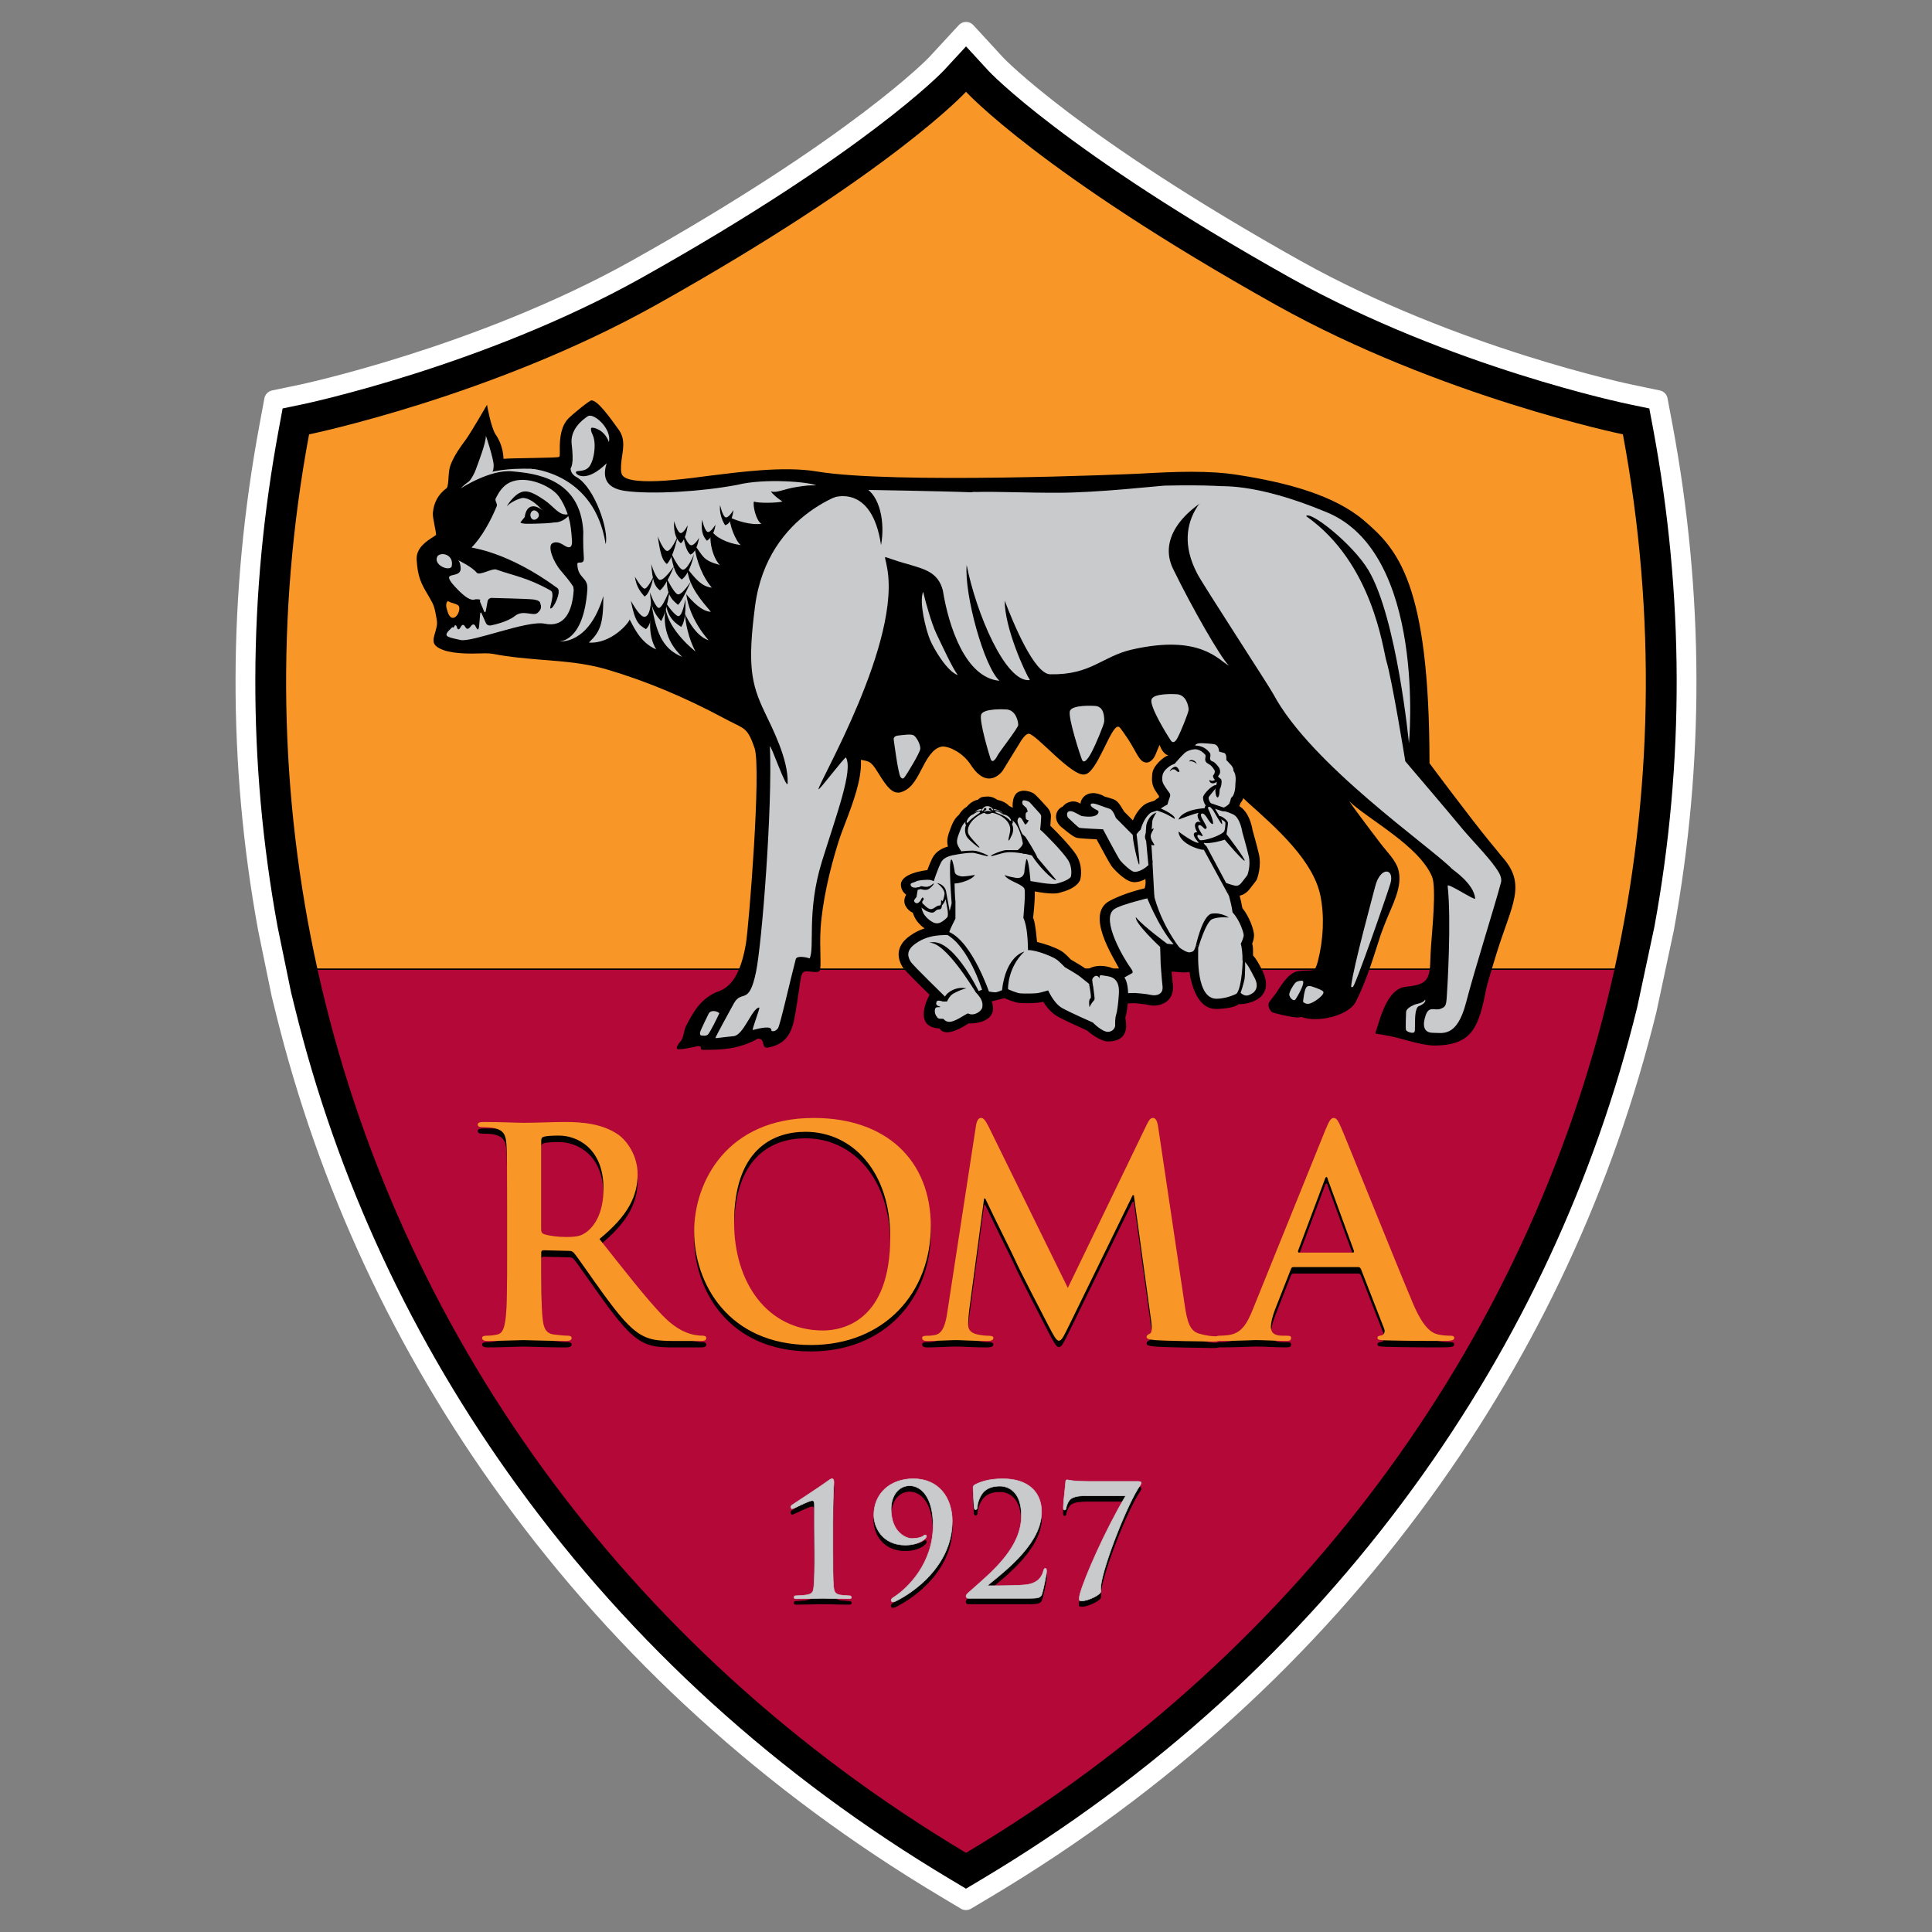 <?xml version="1.0" encoding="utf-8"?>
<!-- Generator: Adobe Illustrator 19.1.0, SVG Export Plug-In . SVG Version: 6.00 Build 0)  -->
<svg version="1.1" id="Слой_1" xmlns="http://www.w3.org/2000/svg" xmlns:xlink="http://www.w3.org/1999/xlink" x="0px" y="0px"
	 viewBox="0 0 1024 1024" style="enable-background:new 0 0 1024 1024;" xml:space="preserve">
<rect x="0" y="0" width="1024" height="1024" fill="#808080" stroke="none"/>
<g>
	<g>
		<path d="M881.351,226.29l-2.681-14.215l-14.134-2.952
			c-0.961-0.178-94.498-19.813-177.731-66.274
			C568.196,76.417,528.233,34.492,527.884,34.104l-15.849-17.24l-15.85,17.156
			c-0.409,0.436-40.458,42.455-158.977,108.815
			c-83.191,46.432-176.803,66.111-177.771,66.289l-14.152,2.952l-2.635,14.215
			c-16.524,88.737-16.76,178.145-0.674,265.901l7.185,34.939l2.001,8.083
			c22.644,92.062,62.634,178.064,118.985,255.654
			c61.109,84.196,138.783,154.717,230.811,209.676l11.023,6.593l11.063-6.593
			c92.019-54.959,169.667-125.48,230.804-209.676
			c56.349-77.59,96.334-163.56,118.978-255.654l9.186-43.021
			C898.101,404.435,897.887,315.061,881.351,226.29"/>
		<path style="fill:#FFFFFF;" d="M511.98,1012.379c-0.932,0-1.862-0.247-2.691-0.743
			l-11.024-6.594c-92.7-55.361-170.878-126.385-232.36-211.096
			c-56.692-78.06-97.011-164.689-119.833-257.481l-2-8.074
			c-0.017-0.067-0.032-0.136-0.046-0.205l-7.184-34.939
			c-16.215-88.446-15.988-178.549,0.654-267.916l2.636-14.211
			c0.387-2.092,2-3.742,4.084-4.177l14.152-2.951
			c0.983-0.195,94.494-20.084,176.286-65.735
			C451.63,72.761,491.977,30.839,492.371,30.423l15.814-17.117
			c0.991-1.074,2.387-1.685,3.85-1.685c0.002,0,0.003,0,0.007,0
			c1.464,0.002,2.862,0.616,3.853,1.695l15.85,17.24
			c0.367,0.391,40.001,41.84,157.621,107.72
			c83.038,46.353,175.259,65.521,176.167,65.701l14.21,2.967
			c2.077,0.433,3.686,2.075,4.08,4.16l2.681,14.215
			c0,0.004,0.002,0.008,0.002,0.012c16.641,89.34,16.865,179.443,0.664,267.806
			l-9.217,43.171c-22.849,92.942-63.166,179.571-119.862,257.639
			c-61.53,84.736-139.706,155.76-232.359,211.097l-11.066,6.596
			C513.837,1012.132,512.909,1012.379,511.98,1012.379z M154.275,525.974l1.976,7.979
			c22.498,91.476,62.245,176.875,118.138,253.834
			c60.644,83.558,137.776,153.625,229.255,208.256l8.341,4.989l8.374-4.991
			c91.424-54.603,168.556-124.671,229.246-208.253
			c55.897-76.966,95.64-162.365,118.13-253.825l9.15-42.865
			c15.94-86.949,15.718-175.77-0.688-263.846l-2.029-10.759l-10.705-2.235
			c-0.778-0.143-94.424-19.496-179.214-66.828
			C563.647,79.876,524.349,38.012,523.985,37.608L512.026,24.599l-11.991,12.978
			c-0.427,0.456-41.197,43.164-160.266,109.832
			c-83.704,46.717-178.492,66.706-179.382,66.87l-10.589,2.21l-1.995,10.757
			c-16.408,88.108-16.633,176.929-0.671,264L154.275,525.974z"/>
	</g>
	<path style="fill:#F89728;" d="M860.183,230.22c0,0-96.911-19.972-183.872-68.589
		C551.226,91.616,512.01,48.643,512.01,48.643s-39.268,42.973-164.3,112.988
		c-87.01,48.617-183.898,68.589-183.898,68.589
		c-17.87,95.934-15.77,191.98,4.452,283.462H855.707
		C875.946,422.198,878.023,326.152,860.183,230.22"/>
	<path style="fill:#B30838;" d="M512.022,982.035c182.006-108.673,301.843-278.773,343.69-468.347
		H168.258C210.169,703.262,329.928,873.361,512.022,982.035"/>
	<path style="fill:#010101;" d="M431.665,812.123v-10.833c0-1.978,0-2.939-1.234-2.939
		c-1.542,0-7.688,3.153-9.463,3.913c-0.409,0.174-0.839,0.359-1.162,0.359
		c-0.251,0-0.66-0.462-0.66-0.961c0-0.488,0.409-0.875,0.81-1.122
		c0.35-0.215,16.065-10.576,18.931-12.726c0.731-0.472,1.462-1.073,2.108-1.073
		c0.753,0,0.989,0.931,0.989,1.747c0,0.66-0.503,8.813-0.503,21.466v15.28
		c0,7.938,0,14.947,0.338,18.613c0.236,2.641,0.66,3.843,3.262,4.444
		c1.248,0.22,4.751,0.488,5.417,0.488c0.325,0,0.731,0.244,0.731,0.832
		c0,0.572-0.407,0.73-1.306,0.73c-6.227,0-11.451-0.241-13.68-0.241
		c-1.849,0-8.736,0.241-14.001,0.241c-0.882,0-1.359-0.158-1.359-0.73
		c0-0.588,0.307-0.832,0.659-0.832c0.896,0,5.06-0.268,6.543-0.601
		c2.616-0.569,3.023-1.69,3.274-4.326c0.307-3.671,0.486-10.675,0.395-18.616
		L431.665,812.123z"/>
	<path d="M449.923,850.492c-3.898,0-7.44-0.097-10.025-0.169
		c-1.577-0.044-2.821-0.078-3.654-0.078c-0.686,0-2.067,0.034-3.812,0.077
		c-2.904,0.072-6.882,0.17-10.189,0.17c-0.744,0-1.503-0.102-1.503-0.864
		c0-0.731,0.415-0.992,0.802-0.992c0.915,0,5.075-0.276,6.512-0.598
		c2.565-0.557,2.92-1.65,3.162-4.199c0.328-3.927,0.48-11.055,0.394-18.6
		l-0.087-13.116v-10.833c0-2.123-0.051-2.794-1.092-2.794
		c-1.123,0-4.896,1.786-7.391,2.968c-0.843,0.398-1.568,0.743-2.015,0.933
		c-0.439,0.187-0.872,0.371-1.218,0.371c-0.345,0-0.804-0.546-0.804-1.105
		c0-0.454,0.312-0.895,0.879-1.244c0.108-0.067,15.914-10.465,18.92-12.718
		c0.148-0.096,0.287-0.19,0.425-0.284c0.619-0.421,1.203-0.818,1.77-0.818
		c0.708,0,1.131,0.707,1.131,1.892c0,0.126-0.017,0.504-0.044,1.131
		c-0.125,2.745-0.457,10.036-0.457,20.334v15.28c0,8.017,0,14.941,0.338,18.6
		c0.227,2.549,0.594,3.726,3.15,4.317c1.254,0.221,4.761,0.485,5.384,0.485
		c0.435,0,0.875,0.341,0.875,0.992C451.372,850.425,450.625,850.492,449.923,850.492z
		 M436.244,849.957c0.836,0,2.084,0.034,3.66,0.078
		c2.585,0.072,6.125,0.169,10.019,0.169c0.976,0,1.162-0.202,1.162-0.575
		c0-0.484-0.305-0.704-0.589-0.704c-0.628,0-4.167-0.266-5.442-0.491
		c-2.735-0.632-3.145-1.941-3.379-4.573c-0.338-3.671-0.338-10.601-0.338-18.626
		v-15.28c0-10.304,0.331-17.6,0.456-20.347
		c0.027-0.602,0.046-0.999,0.046-1.119c0-0.268-0.041-1.603-0.845-1.603
		c-0.478,0-1.051,0.391-1.608,0.768c-0.14,0.096-0.282,0.191-0.421,0.282
		c-3.002,2.251-18.826,12.661-18.935,12.728c-0.276,0.171-0.742,0.526-0.742,0.998
		c0,0.445,0.375,0.817,0.517,0.817c0.288,0,0.693-0.172,1.085-0.339
		c0.461-0.197,1.186-0.541,2.024-0.938c2.671-1.264,6.328-2.996,7.515-2.996
		c1.379,0,1.379,1.095,1.379,3.083v10.833l0.087,13.113
		c0.087,7.553-0.065,14.691-0.394,18.629c-0.251,2.641-0.647,3.86-3.387,4.455
		c-1.483,0.333-5.623,0.605-6.573,0.605c-0.328,0-0.515,0.257-0.515,0.704
		c0,0.355,0.205,0.575,1.217,0.575c3.304,0,7.28-0.098,10.182-0.17
		C434.173,849.991,435.555,849.957,436.244,849.957z"/>
	<path style="fill:#010101;" d="M504.712,809.198c0,23.13-20.049,37.677-30.175,42.491
		c-0.393,0.215-0.802,0.33-1.445,0.33c-0.358,0-0.768-0.416-0.768-0.845
		c0-0.601,0.572-1.073,0.981-1.374c8.497-5.233,21.267-18.801,21.267-38.278
		c0-14.62-6.133-21.055-12.446-21.055c-5.869,0-9.802,5.287-9.802,12.299
		c0,12.623,8.104,15.605,10.89,15.605c2.861,0,4.502-0.486,5.563-0.988
		c0.882-0.488,1.315-0.875,1.626-0.875c0.322,0,0.645,0.328,0.645,0.717
		c0,0.244-0.244,0.789-0.409,0.902c-2.363,2.568-6.606,3.797-10.783,3.797
		c-11.789,0-16.689-9-16.689-15.935c0-11.164,8.335-19.262,20.945-19.262
		C497.432,786.728,504.712,796.66,504.712,809.198"/>
	<path d="M473.092,852.163c-0.452,0-0.911-0.499-0.911-0.989
		c0-0.643,0.555-1.135,1.039-1.491c7.882-4.856,21.208-18.348,21.208-38.162
		c0-15.434-6.628-20.911-12.302-20.911c-5.686,0-9.659,4.998-9.659,12.154
		c0,12.837,8.478,15.461,10.747,15.461c2.317,0,4.116-0.318,5.5-0.974
		c0.312-0.173,0.578-0.341,0.792-0.475c0.396-0.249,0.659-0.414,0.896-0.414
		c0.415,0,0.79,0.41,0.79,0.861c0,0.276-0.253,0.872-0.471,1.021
		c-2.191,2.385-6.261,3.822-10.865,3.822c-12.35,0-16.833-9.616-16.833-16.079
		c0-11.417,8.672-19.391,21.088-19.391c6.372,0,11.7,2.274,15.404,6.577
		c3.444,3.998,5.34,9.689,5.34,16.024c0,10.183-3.811,19.674-11.326,28.209
		c-7.606,8.638-16.413,13.216-18.931,14.413
		C474.153,852.062,473.715,852.163,473.092,852.163z M482.126,790.323
		c5.807,0,12.589,5.552,12.589,21.199c0,19.941-13.409,33.52-21.334,38.401
		c-0.42,0.309-0.913,0.737-0.913,1.252c0,0.361,0.352,0.701,0.625,0.701
		c0.57,0,0.969-0.09,1.377-0.312c11.184-5.317,30.1-20.219,30.1-42.365
		c0-13.554-8.031-22.312-20.457-22.312c-12.247,0-20.802,7.855-20.802,19.102
		c0,6.347,4.408,15.791,16.546,15.791c4.524,0,8.515-1.402,10.677-3.75
		c0.138-0.099,0.372-0.596,0.372-0.805c0-0.323-0.271-0.573-0.503-0.573
		c-0.155,0-0.401,0.155-0.742,0.369c-0.217,0.137-0.486,0.306-0.814,0.488
		c-1.432,0.677-3.27,1.005-5.631,1.005c-1.268,0-4.082-0.655-6.59-3.11
		c-2.027-1.983-4.444-5.786-4.444-12.639
		C472.181,795.44,476.269,790.323,482.126,790.323z"/>
	<path style="fill:#010101;" d="M513.153,850.101c-0.574,0-1.131-0.489-1.131-1.149
		c0-0.66,0.796-1.404,1.618-2.163c11.443-10.133,27.729-23.06,27.729-40.473
		c0-13.056-7.13-15.71-11.22-15.71c-3.494,0-6.213,0.676-8.679,2.984
		c-1.921,1.921-3.43,5.775-3.43,7.911c0,0.848-0.236,1.618-1.041,1.618
		c-0.429,0-0.666-0.604-0.751-1.618c-0.07-0.719-0.478-7.584-0.478-9.961
		c0-0.746,0.086-1.073,0.993-1.675c3.169-1.65,7.589-3.126,14.792-3.126
		c14.4,0,20.508,7.941,20.508,17.586c0,16.037-17.558,30.007-28.126,38.522
		c-0.411,0.271-0.244,0.545,0.164,0.545h5.576c1.395,0,11.035-0.059,14.073-0.461
		c5.646-0.687,8.314-3.483,9.317-7.364c0.226-0.993,0.472-1.32,0.988-1.32
		c0.542,0,0.644,0.746,0.644,1.562c0,1.334-1.548,9.027-2.364,11.797
		c-0.66,2.219-1.978,2.49-7.125,2.49H513.153V850.101z"/>
	<path d="M545.209,850.245H513.153c-0.616,0-1.275-0.52-1.275-1.294
		c0-0.731,0.846-1.513,1.665-2.269c0.824-0.73,1.672-1.474,2.536-2.231
		c11.203-9.819,25.146-22.039,25.146-38.136c0-14.798-9.227-15.547-11.077-15.547
		c-3.874,0-6.36,0.848-8.58,2.927c-1.935,1.951-3.386,5.733-3.386,7.809
		c0,1.136-0.42,1.762-1.184,1.762c-0.503,0-0.795-0.573-0.894-1.75
		c-0.068-0.703-0.478-7.581-0.478-9.973c0-0.779,0.096-1.16,1.056-1.798
		c2.606-1.356,6.968-3.148,14.872-3.148c12.932,0,20.652,6.627,20.652,17.727
		c0,15.931-17.421,29.969-27.831,38.356l-0.35,0.282
		c-0.155,0.105-0.189,0.183-0.183,0.205c0.009,0.026,0.084,0.08,0.256,0.08
		h5.577c2.242,0,11.198-0.075,14.054-0.442c5.089-0.636,8.097-3.015,9.196-7.275
		c0.206-0.902,0.457-1.426,1.128-1.426c0.698,0,0.787,0.913,0.787,1.708
		c0,1.319-1.551,9.06-2.37,11.833C551.79,849.939,550.396,850.245,545.209,850.245z
		 M530.149,790.481c1.898,0,11.363,0.764,11.363,15.835
		c0,16.228-13.996,28.495-25.242,38.353c-0.865,0.758-1.712,1.5-2.534,2.228
		c-0.771,0.712-1.572,1.45-1.572,2.055c0,0.602,0.512,1.005,0.988,1.005h32.056
		c5.007,0,6.346-0.235,6.986-2.392c0.816-2.759,2.36-10.447,2.36-11.752
		c0-0.968-0.159-1.42-0.5-1.42c-0.379,0-0.614,0.186-0.848,1.206
		c-1.133,4.391-4.22,6.84-9.44,7.493c-2.87,0.369-11.845,0.444-14.09,0.444
		h-5.577c-0.278,0-0.478-0.107-0.531-0.285c-0.032-0.102-0.036-0.305,0.287-0.52
		l0.34-0.274c10.368-8.355,27.725-22.338,27.725-38.132
		c0-10.92-7.614-17.438-20.365-17.438c-7.841,0-12.16,1.773-14.725,3.107
		c-0.843,0.56-0.916,0.838-0.916,1.549c0,2.386,0.41,9.244,0.478,9.948
		c0.08,0.96,0.297,1.487,0.608,1.487c0.596,0,0.898-0.496,0.898-1.474
		c0-2.131,1.485-6.013,3.471-8.015C523.651,791.351,526.195,790.481,530.149,790.481z"
		/>
	<path style="fill:#010101;" d="M602.879,788.132c1.548,0,1.948,0.274,1.948,0.66
		c0,0.515-0.317,1.175-0.569,1.503c-6.781,9.744-19.547,42.55-20.781,53.113
		c-0.129,1.422,0,1.948,0,3.094c0,1.618-6.591,4.989-10.291,4.989
		c-0.931,0-1.146-0.242-1.146-0.961c0-0.875,0.156-2.109,0.572-3.397
		c2.278-7.938,12.755-32.299,24.034-51.361h-21.181
		c-2.281,0-5.705,0.156-7.67,1.473c-1.503,0.993-2.549,3.639-2.724,4.932
		c-0.073,0.66-0.314,1.116-0.802,1.116c-0.572,0-0.66-0.456-0.66-1.304
		c0-2.995,1.232-12.682,1.232-13.528c0-0.77,0.317-1.146,0.802-1.146
		c0.488,0,2.38,0.816,11.051,0.816H602.879z"/>
	<path d="M573.184,851.635c-0.976,0-1.288-0.269-1.288-1.105
		c0-1.05,0.21-2.305,0.578-3.442c2.432-8.476,12.942-32.576,23.918-51.173
		h-20.928c-1.343,0-5.43,0-7.59,1.449c-1.469,0.971-2.498,3.621-2.66,4.833
		c-0.114,1.026-0.577,1.241-0.945,1.241c-0.744,0-0.804-0.656-0.804-1.449
		c0-1.963,0.514-6.677,0.891-10.118c0.189-1.746,0.341-3.124,0.341-3.409
		c0-1.165,0.66-1.29,0.945-1.29c0.107,0,0.256,0.031,0.503,0.082
		c0.971,0.201,3.555,0.734,10.548,0.734h26.186c1.468,0,2.092,0.241,2.092,0.805
		c0,0.527-0.309,1.213-0.599,1.59c-6.698,9.627-19.501,42.348-20.752,53.042
		c-0.082,0.917-0.056,1.464-0.029,2.043c0.015,0.312,0.029,0.635,0.029,1.034
		C583.619,848.277,576.794,851.635,573.184,851.635z M575.464,795.627h21.433
		l-0.128,0.218c-11.012,18.607-21.58,42.828-24.02,51.328
		c-0.36,1.114-0.567,2.336-0.567,3.357c0,0.623,0.138,0.817,1.002,0.817
		c3.674,0,10.148-3.344,10.148-4.845c0-0.392-0.015-0.712-0.031-1.02
		c-0.027-0.59-0.055-1.146,0.031-2.087c1.254-10.725,14.089-43.527,20.807-53.182
		c0.227-0.297,0.544-0.928,0.544-1.421c0-0.128,0-0.516-1.805-0.516h-26.186
		c-7.022,0-9.626-0.538-10.607-0.741c-0.22-0.045-0.365-0.075-0.444-0.075
		c-0.572,0-0.659,0.628-0.659,1.002c0,0.301-0.143,1.618-0.341,3.44
		c-0.355,3.241-0.891,8.14-0.891,10.088c0,0.911,0.113,1.16,0.517,1.16
		c0.363,0,0.585-0.333,0.659-0.989c0.193-1.435,1.297-4.052,2.787-5.037
		C569.217,796.117,571.751,795.627,575.464,795.627z"/>
	<path style="fill:#C9CACC;" d="M431.665,809.139V798.351c0-1.994,0-2.984-1.234-2.984
		c-1.542,0-7.66,3.183-9.463,3.945c-0.409,0.172-0.839,0.357-1.162,0.357
		c-0.223,0-0.66-0.416-0.66-0.931c0-0.488,0.437-0.902,0.81-1.148
		c0.35-0.199,16.065-10.573,18.931-12.709c0.7-0.518,1.462-1.119,2.108-1.119
		c0.753,0,0.989,0.931,0.989,1.774c0,0.631-0.503,8.818-0.503,21.471v15.278
		c0,7.938,0,14.977,0.338,18.559c0.236,2.692,0.66,3.897,3.262,4.498
		c1.248,0.215,4.751,0.462,5.417,0.462c0.325,0,0.731,0.271,0.731,0.902
		c0,0.547-0.407,0.66-1.306,0.66c-6.227,0-11.451-0.215-13.68-0.215
		c-1.849,0-8.736,0.215-13.97,0.215c-0.913,0-1.39-0.113-1.39-0.66
		c0-0.628,0.307-0.902,0.659-0.902c0.896,0,5.06-0.247,6.543-0.545
		c2.616-0.604,3.023-1.72,3.274-4.415c0.307-3.583,0.486-10.616,0.396-18.554
		L431.665,809.139z"/>
	<path style="fill:#C9CACC;" d="M449.923,847.507c-3.898,0-7.44-0.084-10.025-0.147
		c-1.577-0.038-2.821-0.067-3.654-0.067c-0.688,0-2.07,0.03-3.821,0.067
		c-2.898,0.061-6.867,0.147-10.15,0.147c-0.776,0-1.534-0.062-1.534-0.804
		c0-0.772,0.432-1.046,0.802-1.046c0.908,0,5.061-0.25,6.514-0.542
		c2.568-0.592,2.921-1.704,3.16-4.287c0.324-3.776,0.48-11.054,0.396-18.539
		l-0.089-13.151v-10.788c0-2.157-0.051-2.84-1.092-2.84
		c-1.078,0-4.691,1.719-7.08,2.857c-0.978,0.465-1.821,0.867-2.328,1.077
		l-0.043,0.018c-0.41,0.172-0.834,0.35-1.174,0.35
		c-0.311,0-0.804-0.492-0.804-1.075c0-0.602,0.548-1.053,0.874-1.269
		c0.089-0.049,15.853-10.415,18.926-12.705l0.137-0.102
		c0.691-0.514,1.406-1.045,2.056-1.045c0.708,0,1.131,0.717,1.131,1.918
		c0,0.119-0.015,0.483-0.043,1.088c-0.126,2.747-0.459,10.043-0.459,20.383V822.283
		c0,8.032,0,14.97,0.338,18.546c0.225,2.584,0.59,3.779,3.15,4.37
		c1.241,0.214,4.72,0.458,5.384,0.458c0.435,0,0.875,0.359,0.875,1.046
		C451.372,847.446,450.688,847.507,449.923,847.507z M436.244,847.005
		c0.836,0,2.082,0.03,3.66,0.067c2.585,0.062,6.125,0.147,10.019,0.147
		c0.993,0,1.162-0.159,1.162-0.515c0-0.556-0.353-0.758-0.589-0.758
		c-0.669,0-4.181-0.247-5.44-0.463c-2.741-0.634-3.148-1.96-3.38-4.627
		c-0.338-3.589-0.338-10.532-0.338-18.572v-15.278
		c0-10.347,0.331-17.647,0.457-20.396c0.026-0.58,0.044-0.963,0.044-1.075
		c0-0.382-0.061-1.63-0.845-1.63c-0.555,0-1.261,0.525-1.884,0.988l-0.138,0.102
		c-2.718,2.026-18.411,12.415-18.945,12.719c-0.217,0.142-0.739,0.539-0.739,1.023
		c0,0.46,0.392,0.787,0.517,0.787c0.282,0,0.679-0.166,1.063-0.328l0.043-0.018
		c0.5-0.207,1.341-0.607,2.314-1.071c2.558-1.218,6.061-2.885,7.205-2.885
		c1.379,0,1.379,1.111,1.379,3.128v10.788l0.089,13.148
		c0.085,7.493-0.072,14.781-0.396,18.567c-0.247,2.672-0.642,3.909-3.386,4.543
		c-1.473,0.295-5.66,0.548-6.575,0.548c-0.323,0-0.515,0.283-0.515,0.758
		c0,0.342,0.193,0.515,1.247,0.515c3.282,0,7.247-0.085,10.145-0.147
		C434.169,847.034,435.553,847.005,436.244,847.005z"/>
	<path style="fill:#C9CACC;" d="M504.712,806.246c0,23.132-20.049,37.677-30.175,42.491
		c-0.424,0.215-0.802,0.333-1.476,0.333c-0.33,0-0.74-0.462-0.74-0.875
		c0-0.574,0.572-1.047,0.981-1.379c8.498-5.227,21.267-18.774,21.267-38.246
		c0-14.617-6.133-21.098-12.418-21.098c-5.897,0-9.832,5.303-9.832,12.339
		c0,12.629,8.104,15.634,10.89,15.634c2.861,0,4.501-0.515,5.562-0.987
		c0.883-0.542,1.316-0.931,1.628-0.931c0.321,0,0.645,0.357,0.645,0.743
		c0,0.22-0.244,0.719-0.409,0.907c-2.363,2.565-6.606,3.754-10.782,3.754
		c-11.789,0-16.689-8.958-16.689-15.908c0-11.15,8.335-19.246,20.945-19.246
		C497.432,783.774,504.712,793.703,504.712,806.246"/>
	<path style="fill:#C9CACC;" d="M473.061,849.214c-0.421,0-0.884-0.533-0.884-1.02
		c0-0.65,0.621-1.156,1.034-1.491c7.889-4.855,21.215-18.334,21.215-38.134
		c0-15.467-6.613-20.955-12.275-20.955c-5.705,0-9.689,5.014-9.689,12.195
		c0,12.862,8.476,15.49,10.746,15.49c2.969,0,4.563-0.556,5.505-0.974
		c0.266-0.166,0.503-0.324,0.703-0.458c0.454-0.304,0.727-0.486,0.981-0.486
		c0.406,0,0.788,0.431,0.788,0.887c0,0.272-0.268,0.801-0.442,1.002
		c-2.203,2.392-6.275,3.817-10.892,3.817c-12.35,0-16.833-9.607-16.833-16.065
		c0-11.417,8.672-19.391,21.088-19.391c0.002,0,0.005,0,0.007,0
		c6.372,0,11.698,2.275,15.403,6.58c3.444,4.001,5.34,9.695,5.34,16.033
		c0,10.184-3.811,19.676-11.326,28.21c-7.604,8.636-16.413,13.214-18.931,14.412
		C474.175,849.081,473.769,849.214,473.061,849.214z M482.151,787.327
		c5.795,0,12.561,5.563,12.561,21.243c0,19.927-13.411,33.494-21.336,38.369
		c-0.353,0.289-0.913,0.743-0.913,1.256c0,0.346,0.357,0.731,0.597,0.731
		c0.654,0,1.012-0.116,1.411-0.317c11.181-5.316,30.097-20.218,30.097-42.363
		c0-6.269-1.872-11.896-5.271-15.845c-3.648-4.239-8.899-6.479-15.184-6.479
		c-0.002,0-0.005,0-0.007,0c-12.247,0-20.802,7.855-20.802,19.102
		c0,6.342,4.408,15.777,16.546,15.777c4.539,0,8.531-1.391,10.677-3.721
		c0.157-0.181,0.37-0.644,0.37-0.81c0-0.323-0.276-0.599-0.502-0.599
		c-0.167,0-0.44,0.183-0.821,0.437c-0.203,0.136-0.444,0.297-0.73,0.474
		c-0.981,0.438-2.614,1.009-5.638,1.009c-2.331,0-11.032-2.678-11.032-15.779
		C472.175,792.461,476.278,787.327,482.151,787.327z"/>
	<path style="fill:#C9CACC;" d="M513.153,847.148c-0.574,0-1.131-0.445-1.131-1.175
		c0-0.633,0.796-1.406,1.618-2.136c11.443-10.163,27.729-23.03,27.729-40.474
		c0-13.055-7.13-15.691-11.22-15.691c-3.494,0-6.213,0.66-8.679,2.938
		c-1.921,1.932-3.43,5.802-3.43,7.941c0,0.872-0.236,1.591-1.041,1.591
		c-0.429,0-0.666-0.601-0.751-1.591c-0.083-0.717-0.478-7.581-0.478-9.988
		c0-0.743,0.086-1.076,0.993-1.65c3.169-1.648,7.589-3.124,14.792-3.124
		c14.4,0,20.508,7.943,20.508,17.615c0,15.978-17.558,29.954-28.126,38.493
		c-0.411,0.274-0.244,0.572,0.164,0.572h5.576c1.395,0,11.035-0.115,14.073-0.502
		c5.646-0.674,8.314-3.494,9.317-7.337c0.226-1.03,0.499-1.334,0.988-1.334
		c0.572,0,0.644,0.759,0.644,1.532c0,1.363-1.548,9.06-2.364,11.824
		c-0.66,2.222-1.978,2.496-7.125,2.496H513.153z"/>
	<path style="fill:#C9CACC;" d="M545.209,847.293H513.153c-0.626,0-1.275-0.494-1.275-1.32
		c0-0.705,0.823-1.495,1.667-2.243c0.867-0.771,1.763-1.557,2.677-2.36
		c11.14-9.78,25.003-21.951,25.003-38.006c0-14.797-9.227-15.546-11.077-15.546
		c-3.867,0-6.351,0.84-8.582,2.899c-1.903,1.915-3.384,5.786-3.384,7.835
		c0,1.434-0.643,1.735-1.184,1.735c-0.495,0-0.795-0.579-0.894-1.723
		c-0.087-0.744-0.478-7.649-0.478-9.988c0-0.793,0.096-1.176,1.06-1.786
		c2.602-1.354,6.964-3.146,14.868-3.146c12.932,0,20.652,6.644,20.652,17.773
		c0,15.827-17.38,29.867-27.766,38.256l-0.415,0.335
		c-0.145,0.098-0.193,0.183-0.181,0.223c0.01,0.036,0.089,0.093,0.254,0.093
		h5.577c1.785,0,11.141-0.131,14.054-0.502c5.077-0.605,8.084-2.97,9.196-7.23
		c0.23-1.049,0.536-1.441,1.128-1.441c0.787,0,0.787,1.132,0.787,1.677
		c0,1.366-1.529,9.017-2.37,11.865C551.792,846.987,550.396,847.293,545.209,847.293z
		 M530.149,787.529c1.898,0,11.363,0.764,11.363,15.834
		c0,16.186-13.916,28.405-25.099,38.223c-0.915,0.802-1.811,1.588-2.677,2.358
		c-0.816,0.724-1.572,1.47-1.572,2.028c0,0.67,0.51,1.032,0.988,1.032h32.056
		c5.007,0,6.346-0.235,6.986-2.392c0.816-2.759,2.36-10.467,2.36-11.783
		c0-0.973-0.15-1.388-0.5-1.388c-0.377,0-0.623,0.195-0.846,1.22
		c-1.148,4.394-4.235,6.828-9.442,7.45c-2.927,0.372-12.302,0.503-14.09,0.503
		h-5.577c-0.271,0-0.474-0.114-0.531-0.298c-0.026-0.087-0.051-0.313,0.287-0.538
		l0.404-0.327c10.345-8.357,27.66-22.344,27.66-38.033
		c0-10.948-7.614-17.484-20.365-17.484c-7.841,0-12.16,1.773-14.725,3.107
		c-0.843,0.534-0.916,0.813-0.916,1.536c0,2.333,0.391,9.214,0.478,9.958
		c0.082,0.946,0.297,1.464,0.608,1.464c0.222,0,0.898,0,0.898-1.447
		c0-2.148,1.485-6.044,3.471-8.043C523.659,788.392,526.204,787.529,530.149,787.529z"
		/>
	<path style="fill:#C9CACC;" d="M602.879,785.18c1.548,0,1.948,0.3,1.948,0.657
		c0,0.518-0.317,1.178-0.569,1.476c-6.781,9.776-19.547,42.548-20.781,53.169
		c-0.129,1.374,0,1.948,0,3.065c0,1.591-6.591,4.986-10.291,4.986
		c-0.931,0-1.146-0.241-1.146-0.987c0-0.848,0.156-2.05,0.572-3.371
		c2.278-7.938,12.755-32.331,24.034-51.39h-21.181
		c-2.281,0-5.705,0.142-7.67,1.476c-1.503,0.988-2.549,3.666-2.724,4.986
		c-0.073,0.66-0.314,1.063-0.802,1.063c-0.572,0-0.66-0.403-0.66-1.234
		c0-3.108,1.205-12.726,1.205-13.571c0-0.816,0.344-1.175,0.829-1.175
		c0.488,0,2.38,0.845,11.051,0.845h26.186V785.18z"/>
	<path style="fill:#C9CACC;" d="M573.184,848.677c-0.976,0-1.288-0.275-1.288-1.131
		c0-1.004,0.21-2.248,0.577-3.414c2.442-8.504,12.955-32.628,23.919-51.202
		h-20.928c-1.343,0-5.43,0-7.59,1.451c-1.471,0.966-2.498,3.653-2.66,4.886
		c-0.089,0.788-0.406,1.188-0.945,1.188c-0.744,0-0.804-0.625-0.804-1.379
		c0-2.05,0.527-6.979,0.877-10.24c0.183-1.703,0.328-3.049,0.328-3.331
		c0-1.19,0.679-1.319,0.973-1.319c0.109,0,0.258,0.032,0.503,0.084
		c0.973,0.208,3.555,0.76,10.548,0.76l26.329,0.007
		c0.877,0.009,1.949,0.12,1.949,0.8c0,0.529-0.312,1.227-0.604,1.569
		c-6.703,9.668-19.507,42.424-20.747,53.093c-0.084,0.898-0.056,1.449-0.029,2.031
		c0.015,0.31,0.029,0.629,0.029,1.016
		C583.619,845.321,576.794,848.677,573.184,848.677z M575.464,792.641h21.433
		l-0.128,0.218c-11,18.584-21.573,42.83-24.02,51.357
		c-0.36,1.142-0.567,2.354-0.567,3.33c0,0.653,0.131,0.843,1.002,0.843
		c3.674,0,10.148-3.341,10.148-4.841c0-0.381-0.015-0.696-0.031-1.003
		c-0.027-0.593-0.055-1.153,0.031-2.075c1.244-10.7,14.078-43.537,20.807-53.238
		c0.232-0.276,0.544-0.904,0.544-1.394c0-0.424-0.983-0.513-1.805-0.513
		l-26.186-0.006c-7.024,0-9.628-0.557-10.607-0.767
		c-0.22-0.047-0.365-0.078-0.444-0.078c-0.567,0-0.686,0.561-0.686,1.031
		c0,0.298-0.136,1.583-0.328,3.362c-0.35,3.255-0.877,8.175-0.877,10.209
		c0,0.926,0.137,1.09,0.517,1.09c0.137,0,0.555,0,0.659-0.934
		c0.193-1.46,1.295-4.111,2.788-5.09
		C569.215,793.132,571.751,792.641,575.464,792.641z"/>
	<path style="fill:#010101;" d="M268.755,642.611c0-23.328,0-27.63-0.321-32.53
		c-0.309-5.203-1.528-7.667-6.607-8.783c-1.246-0.306-3.847-0.445-5.989-0.445
		c-1.685,0-2.609-0.3-2.609-1.39c0-1.047,1.067-1.374,3.375-1.374
		c8.131,0,17.812,0.499,21.047,0.499c5.21,0,16.874-0.499,21.646-0.499
		c9.668,0,19.941,0.929,28.232,6.604c4.298,2.922,10.42,10.777,10.42,21.026
		c0,11.362-4.756,21.796-20.222,34.379c13.63,17.196,24.242,30.869,33.283,40.385
		c8.616,8.925,14.927,10.001,17.196,10.434c1.693,0.327,3.083,0.472,4.287,0.472
		c1.261,0,1.85,0.486,1.85,1.202c0,1.235-1.039,1.565-2.889,1.565h-14.574
		c-8.613,0-12.446-0.743-16.466-2.912c-6.584-3.553-12.418-10.761-21.003-22.552
		c-6.16-8.485-13.22-18.919-15.213-21.195c-0.766-0.934-1.705-1.09-2.759-1.09
		l-13.358-0.301c-0.767,0-1.217,0.301-1.217,1.205v2.166
		c0,14.287,0,26.438,0.745,32.847c0.472,4.471,1.395,7.839,5.99,8.443
		c2.323,0.327,5.697,0.628,7.533,0.628c1.233,0,1.849,0.486,1.849,1.202
		c0,1.119-1.102,1.564-3.052,1.564c-8.959,0-20.3-0.445-22.586-0.445
		c-2.924,0-12.605,0.445-18.722,0.445c-2.014,0-3.089-0.445-3.089-1.564
		c0-0.717,0.616-1.202,2.451-1.202c2.323,0,4.158-0.301,5.554-0.628
		c3.053-0.604,3.842-3.972,4.444-8.443c0.78-6.408,0.78-18.559,0.78-32.659
		v-27.053H268.755z M286.862,654.735c0,1.691,0.307,2.321,1.377,2.737
		c3.204,1.146,7.823,1.591,11.687,1.591c6.12,0,8.098-0.66,10.871-2.641
		c4.592-3.349,9.07-10.444,9.07-23.014c0-21.796-14.411-28.086-23.512-28.086
		c-3.819,0-6.592,0.156-8.116,0.601c-1.069,0.301-1.377,0.902-1.377,2.136V654.735
		z"/>
	<path style="fill:#010101;" d="M367.92,656.112c0-26.213,17.362-60.133,63.393-60.133
		c38.23,0,62.032,22.284,62.032,57.366c0,35.181-24.549,62.943-63.557,62.943
		C385.719,716.288,367.92,683.269,367.92,656.112 M471.851,659.066
		c0-34.424-19.812-55.748-44.951-55.748c-17.714,0-37.804,9.803-37.804,48.049
		c0,31.902,17.656,57.256,47.106,57.256
		C446.994,708.624,471.851,703.423,471.851,659.066"/>
	<path style="fill:#010101;" d="M517.308,599.961c0.445-2.606,1.369-3.966,2.6-3.966
		c1.234,0,2.142,0.687,4.152,4.715l41.904,85.356l41.761-86.429
		c1.229-2.439,1.961-3.641,3.381-3.641c1.347,0,2.278,1.476,2.737,4.715
		l13.971,93.954c1.406,9.647,2.925,14.105,7.525,15.511
		c4.455,1.39,7.525,1.546,9.529,1.546c1.376,0,2.466,0.142,2.466,1.044
		c0,1.232-1.862,1.704-3.999,1.704c-3.856,0-25.037-0.314-31.172-0.773
		c-3.526-0.301-4.444-0.773-4.444-1.691c0-0.773,0.591-1.234,1.664-1.68
		c0.945-0.327,1.39-2.318,0.776-6.65l-9.202-66.724h-0.617l-33.461,68.474
		c-3.526,7.181-4.296,8.571-5.676,8.571c-1.404,0-2.922-3.068-5.373-7.67
		c-3.701-7.036-15.796-30.523-17.671-34.854
		c-1.376-3.223-10.592-21.323-15.951-32.847h-0.614l-7.986,59.849
		c-0.293,2.764-0.458,4.787-0.458,7.221c0,2.912,2.011,4.296,4.601,4.93
		c2.788,0.601,4.916,0.775,6.457,0.775c1.232,0,2.313,0.314,2.313,1.06
		c0,1.379-1.404,1.693-3.698,1.693c-6.441,0-13.371-0.459-16.113-0.459
		c-2.932,0-10.283,0.459-15.213,0.459c-1.528,0-2.759-0.314-2.759-1.693
		c0-0.746,0.91-1.06,2.465-1.06c1.235,0,2.3,0,4.608-0.472
		c4.284-0.931,5.519-6.921,6.293-12.124L517.308,599.961z"/>
	<path style="fill:#010101;" d="M685.586,675.015c-0.816,0-1.089,0.274-1.422,1.202
		l-8.281,21.055c-1.519,3.811-2.292,7.525-2.292,9.387
		c0,2.737,1.374,4.745,6.119,4.745h2.308c1.836,0,2.292,0.301,2.292,1.202
		c0,1.234-0.886,1.535-2.579,1.535c-4.9,0-11.494-0.445-16.278-0.445
		c-1.69,0-10.12,0.445-18.117,0.445c-2.005,0-2.922-0.301-2.922-1.535
		c0-0.902,0.631-1.202,1.865-1.202c1.374,0,3.523-0.172,4.755-0.33
		c7.036-0.904,9.948-6.132,13.042-13.802l38.493-95.169
		c1.862-4.46,2.78-6.108,4.329-6.108c1.374,0,2.321,1.347,3.84,4.873
		c3.682,8.443,28.244,69.848,38.064,93.194
		c5.834,13.801,10.305,15.935,13.528,16.713c2.308,0.456,4.586,0.628,6.449,0.628
		c1.205,0,1.98,0.156,1.98,1.202c0,1.234-1.374,1.535-7.052,1.535
		c-5.534,0-16.737,0-29.009-0.301c-2.78-0.142-4.61-0.142-4.61-1.234
		c0-0.902,0.601-1.202,2.147-1.374c1.063-0.301,2.152-1.691,1.406-3.526
		l-12.299-31.602c-0.343-0.816-0.789-1.087-1.548-1.087h-34.205V675.015z
		 M716.884,667.321c0.743,0,0.904-0.416,0.743-0.904l-13.831-37.763
		c-0.113-0.628-0.284-1.39-0.743-1.39c-0.486,0-0.76,0.757-0.904,1.39
		l-14.115,37.621c-0.172,0.631,0,1.047,0.572,1.047H716.884z"/>
	<path style="fill:#F89728;" d="M268.755,639.2c0-23.331,0-27.63-0.321-32.53
		c-0.309-5.233-1.528-7.664-6.607-8.786c-1.246-0.271-3.847-0.472-5.989-0.472
		c-1.685,0-2.609-0.271-2.609-1.39c0-1.014,1.067-1.347,3.375-1.347
		c8.131,0,17.812,0.445,21.047,0.445c5.21,0,16.874-0.445,21.646-0.445
		c9.668,0,19.941,0.963,28.232,6.58c4.298,2.92,10.42,10.774,10.42,21.052
		c0,11.362-4.756,21.796-20.222,34.379c13.63,17.196,24.242,30.866,33.283,40.382
		c8.616,8.904,14.927,9.978,17.196,10.463c1.693,0.298,3.083,0.416,4.287,0.416
		c1.261,0,1.85,0.486,1.85,1.229c0,1.234-1.039,1.562-2.889,1.562h-14.574
		c-8.613,0-12.446-0.773-16.466-2.909c-6.584-3.585-12.418-10.766-21.003-22.558
		c-6.16-8.453-13.22-18.914-15.213-21.195c-0.766-0.928-1.705-1.087-2.759-1.087
		l-13.358-0.33c-0.767,0-1.217,0.33-1.217,1.232v2.165
		c0,14.287,0,26.395,0.745,32.847c0.472,4.444,1.395,7.841,5.99,8.416
		c2.323,0.327,5.697,0.628,7.533,0.628c1.233,0,1.849,0.486,1.849,1.229
		c0,1.122-1.102,1.562-3.052,1.562c-8.959,0-20.3-0.445-22.586-0.445
		c-2.924,0-12.605,0.445-18.722,0.445c-2.014,0-3.089-0.445-3.089-1.562
		c0-0.744,0.616-1.229,2.451-1.229c2.323,0,4.158-0.301,5.554-0.628
		c3.053-0.574,3.842-3.972,4.444-8.416c0.78-6.451,0.78-18.559,0.78-32.691
		v-27.013H268.755z M286.862,651.324c0,1.723,0.307,2.292,1.377,2.769
		c3.204,1.041,7.823,1.532,11.687,1.532c6.12,0,8.098-0.604,10.871-2.579
		c4.592-3.408,9.07-10.504,9.07-23.073c0-21.769-14.411-28.086-23.512-28.086
		c-3.819,0-6.592,0.182-8.116,0.601c-1.069,0.301-1.377,0.931-1.377,2.163V651.324
		z"/>
	<path style="fill:#F89728;" d="M367.92,652.704c0-26.242,17.362-60.163,63.393-60.163
		c38.23,0,62.032,22.271,62.032,57.409c0,35.141-24.549,62.929-63.557,62.929
		C385.719,712.88,367.92,679.861,367.92,652.704 M471.851,655.626
		c0-34.395-19.812-55.748-44.951-55.748c-17.714,0-37.804,9.859-37.804,48.081
		c0,31.902,17.656,57.224,47.106,57.224
		C446.994,705.183,471.851,699.953,471.851,655.626"/>
	<path style="fill:#F89728;" d="M517.308,596.494c0.445-2.608,1.369-3.972,2.6-3.972
		c1.234,0,2.142,0.789,4.152,4.761l41.904,85.342l41.761-86.402
		c1.229-2.466,1.961-3.701,3.381-3.701c1.347,0,2.308,1.535,2.737,4.761
		l14.003,93.94c1.374,9.658,2.893,14.132,7.495,15.549
		c4.457,1.347,7.522,1.503,9.529,1.503c1.377,0,2.464,0.145,2.464,1.047
		c0,1.264-1.862,1.723-3.999,1.723c-3.853,0-25.035-0.303-31.167-0.759
		c-3.526-0.33-4.444-0.776-4.444-1.677c0-0.789,0.588-1.261,1.661-1.717
		c0.947-0.301,1.393-2.308,0.776-6.607l-9.199-66.799h-0.62l-33.461,68.506
		c-3.526,7.221-4.299,8.598-5.673,8.598c-1.406,0-2.925-3.067-5.378-7.696
		c-3.698-7.036-15.79-30.525-17.669-34.822
		c-1.377-3.242-10.589-21.356-15.951-32.836h-0.617l-7.981,59.833
		c-0.295,2.78-0.46,4.787-0.46,7.224c0,2.893,2.011,4.296,4.601,4.927
		c2.788,0.601,4.916,0.759,6.457,0.759c1.232,0,2.316,0.298,2.316,1.076
		c0,1.39-1.406,1.688-3.7,1.688c-6.441,0-13.371-0.459-16.113-0.459
		c-2.932,0-10.283,0.459-15.213,0.459c-1.528,0-2.759-0.298-2.759-1.688
		c0-0.778,0.91-1.076,2.465-1.076c1.234,0,2.3,0,4.608-0.459
		c4.284-0.931,5.519-6.923,6.293-12.138L517.308,596.494z"/>
	<path style="fill:#F89728;" d="M685.586,671.575c-0.816,0-1.089,0.33-1.422,1.202
		l-8.281,21.082c-1.519,3.843-2.292,7.509-2.292,9.344
		c0,2.753,1.374,4.758,6.119,4.758h2.308c1.836,0,2.292,0.303,2.292,1.232
		c0,1.234-0.886,1.535-2.579,1.535c-4.9,0-11.494-0.445-16.278-0.445
		c-1.69,0-10.12,0.445-18.117,0.445c-2.005,0-2.922-0.301-2.922-1.535
		c0-0.929,0.631-1.232,1.865-1.232c1.374,0,3.523-0.142,4.755-0.33
		c7.036-0.875,9.948-6.108,13.042-13.772l38.493-95.175
		c1.862-4.455,2.78-6.146,4.329-6.146c1.374,0,2.321,1.358,3.84,4.873
		c3.682,8.48,28.244,69.864,38.064,93.194
		c5.834,13.831,10.305,15.981,13.528,16.724c2.308,0.488,4.586,0.631,6.449,0.631
		c1.205,0,1.98,0.185,1.98,1.232c0,1.234-1.374,1.535-7.052,1.535
		c-5.534,0-16.737,0-29.009-0.301c-2.78-0.142-4.61-0.142-4.61-1.234
		c0-0.929,0.601-1.232,2.147-1.374c1.063-0.268,2.152-1.691,1.406-3.553
		l-12.299-31.612c-0.343-0.746-0.789-1.076-1.548-1.076h-34.205V671.575z
		 M716.884,663.908c0.743,0,0.904-0.459,0.743-0.904l-13.831-37.806
		c-0.113-0.601-0.284-1.347-0.743-1.347c-0.486,0-0.76,0.746-0.904,1.347
		l-14.115,37.648c-0.172,0.601,0,1.06,0.572,1.06h28.279V663.908z"/>
	<path d="M861.203,514.053H162.797c-0.201,0-0.365-0.164-0.365-0.365
		s0.164-0.365,0.365-0.365h698.405c0.201,0,0.365,0.164,0.365,0.365
		S861.404,514.053,861.203,514.053z"/>
	<path d="M795.748,453.67c-1.892-2.407-4.044-4.988-6.247-7.662
		c-9.859-11.973-31.843-41.474-31.843-41.474c0-95.811-17.14-113.667-34.798-128.715
		c-15.565-13.25-40.382-20.03-67.027-24.14
		c-7.238-1.14-15.192-1.628-24.348-1.628c-8.856,0-17.84,0.459-26.484,0.938
		c-7.152,0.409-132.106,5.654-172.19-1.111
		c-17.476-2.953-41.702,0.451-56.113,2.185c-6.607,0.759-42.679,6.526-46.922-0.294
		c-0.816-1.291-0.758-4.127-0.407-7.337c0.487-5.024,2.536-11.129-1.376-16.603
		c-5.402-7.523-11.299-15.614-14.545-15.614c-1.025,0-9.945,7.31-12.124,9.517
		c-3.632,3.668-4.778,9.678-4.621,16.68c0.092,4.298-0.188,3.459-0.509,3.784
		c-0.545,0.543-23.512,0.543-29.338,0.973c-0.013-1.176-0.208-7.137-4.114-12.814
		c-2.523-3.638-4.621-15.793-4.621-15.793s-8.319,14.411-11.122,18.288
		c-3.132,4.24-6.356,8.656-8.247,13.737c-0.722,1.935-0.866,4.27-1.03,6.529
		c-0.071,1.631-0.321,5.05-0.981,5.589c-4.413,3.219-6.864,7.645-7.31,13.215
		c-0.085,1.61,0.366,3.781,0.839,6.304c0.322,1.605,0.855,4.127,0.855,5.331
		c-0.445,0.325-0.868,0.603-1.324,0.896c-3.927,2.493-9.303,6.013-8.964,12.203
		c0.516,9.366,2.674,13.003,5.639,18.087c0.829,1.431,1.684,2.861,2.622,4.622
		c1.319,2.509,1.876,6.107,2.45,9.565c0.781,4.872-3.769,10.203-0.659,13.27
		c4.077,3.984,14.619,4.207,19.183,4.207c1.232,0,6.026-0.129,7.172-0.129
		c1.778,0,3.16,0.102,4.329,0.338c8.793,1.72,17.628,2.407,26.124,3.125
		c11.723,0.908,22.786,1.805,33.93,5.08
		c20.544,6.041,40.807,14.497,61.908,25.754c1.146,0.616,2.237,1.159,3.248,1.707
		c7.824,4.033,9.494,3.49,13.163,14.231c3.668,10.784-3.094,94.879-4.581,103.566
		c-2.363,14.044-6.834,22.53-14.13,25.194
		c-9.757,3.523-13.764,11.153-17.628,18.559c-1.233,2.404-1.052,5.287-2.549,7.691
		c0,0-3.191,3.496-2.116,4.387c1.052,0.915,10.964-1.462,10.964-1.462
		c3.375,0.201-0.266,1.98,3.112,1.98c8.347,0,18.429-0.059,28.691-5.947
		c4.298,0,1.417,5.474,5.394,4.742c12.253-2.224,13.399-11.665,14.883-20.687
		c2.509-15.162,2.143-17.808,3.833-19.209c1.684-1.414,7.13,0.896,8.585-0.754
		c1.11-1.235-0.107-12.297,0.522-22.292c0.896-14.246,4.801-30.964,9.057-44.712
		l0.223-0.717c0.923-3.036,2.313-6.736,3.797-10.613
		c4.007-10.505,8.879-23.258,8.304-33.497c4.378,0.745,5.095,1.012,7.59,4.472
		c0.365,0.544,1.047,1.634,1.775,2.772c4.83,7.911,7.31,10.126,10.478,10.126
		c0.322,0,0.673-0.031,0.954-0.115c5.21-1.347,8.018-5.768,10.964-11.581
		c2.939-5.674,5.947-11.579,10.85-12.66c0.186-0.035,0.396-0.093,0.672-0.093
		c3.977,0,10.965,3.553,14.942,9.716c8.791,13.622,16.287,4.1,16.99,2.98
		c1.017-1.57,8.064-13.207,9.792-15.908c2.123-3.246,3.44-3.553,3.929-3.553
		h0.115c4.296,0.659,22.958,23.07,29.608,21.56
		c6.451-0.722,13.616-25.287,17.572-25.287c0.188,0,0.386,0.028,0.601,0.086
		c0.934,0.781,3.153,4.127,4.659,6.356c4.959,7.546,6.049,12.56,9.961,12.56
		c1.261,0,3.44-1.082,4.744-4.355c0.36-0.895,1.863-4.581,2.077-4.987
		c0.247,0.294,3.553,11.456,11.639,1.555c-0.083-0.121-0.142-0.294-0.201-0.445
		c-0.029,0.094-0.056,0.152-0.086,0.207c0.029-0.058,0.059-0.115,0.086-0.207
		c-0.029-0.056-0.056-0.085-0.086-0.158c0.029,0.071,0.059,0.102,0.086,0.158
		c1.09-2.523,16.053,12.21,23.189,18.008c6.475,5.96,11.955,11.215,12.411,11.608
		c15.393,13.709,34.524,30.791,38.251,49.293
		c2.134,10.698,1.616,23.03-1.39,34.753c-0.66,2.451-1.294,3.89-1.892,4.271
		c-0.604,0.451-2.281,0.515-4.388,0.542c-0.958,0.032-2.005,0.072-3.21,0.188
		c-5.27,0.295-8.856,5.92-12.065,10.876c-1.433,2.286-3.312,4.184-4.299,5.869
		c-0.974,1.691,0.601,4.508,1.546,5.083c0.972,0.601,10.461,2.828,13.3,2.828
		c0.832,0,1.631-0.056,2.265-0.266c2.034,0.754,4.471,1.178,7.278,1.178
		c8.314,0,18.616-3.464,21.557-9.189c4.989-9.757,8.37-20.356,11.665-30.639
		c0.344-1.146,0.73-2.336,1.116-3.482c0.687-2.258,1.723-4.778,2.724-7.424
		c3.598-9.423,9.717-19.492,6.993-28.764c-1.42-4.888-6.363-9.637-9.516-13.822
		c-2.78-3.726-13.273-17.419-16.453-22.193
		c9.803,9.494,37.006,23.539,43.911,39.992c2.437,5.767-0.086,29.921-0.502,36.393
		c-0.215,3.054-0.36,6.191-0.462,9.324c-0.298,9.892-3.18,11.665-13.112,12.677
		c-8.598,0.88-12.565,13.605-14.674,20.459c-0.115,0.386-0.228,0.743-0.344,1.087
		l-1.004,3.183l3.339,0.572c1.277,0.199,2.71,0.472,4.245,0.773
		c6.204,1.148,16.665,5.034,23.959,5.034c8.7,0,14.805-2.077,18.672-6.323
		c5.002-5.418,6.91-15.189,8.63-23.787c0.628-3.21,4.213-14.733,5.501-18.891
		C801.44,478.835,809.533,468.776,795.748,453.67 M241.249,327.07
		c-3.01,1.862-4.141-3.374-4.141-3.374c-0.817-2.1-0.91-4.271,0.294-5.139
		c2.277,1.413,4.993,1.382,5.795,2.701
		C244.049,322.71,242.815,326.102,241.249,327.07"/>
	<path style="fill:#C9CACC;" d="M755.32,529.856c-0.961,1.803-4.315,2.168-5.49,2.576
		c-2.437,1.033-4.702,2.501-4.584,4.186c0,0.658-0.403,8.7,0,9.387
		c0.486,0.902,3.752,2.05,4.471,0.929c0.515-0.714-0.027-6.381,0.601-10.259
		c0.115-0.534,0.488-2.844,1.605-3.362
		C752.326,533.216,756.195,531.456,755.32,529.856"/>
	<path style="fill:#C9CACC;" d="M475.905,389.867c2.953-0.294,7.101-1.025,8.512-0.027
		c1.441,1.052,3.46,4.72,3.361,6.972c-0.134,2.229-7.457,14.008-7.939,14.553
		c-0.472,0.545-1.204,2.237-2.523,0.488c-1.324-1.805-3.624-19.884-3.624-19.884
		S473.31,390.163,475.905,389.867"/>
	<path style="fill:#C9CACC;" d="M792.611,459.688c-3.999-5.795-14.016-16.05-18.015-20.988
		c-5.332-6.526-29.752-35.191-29.752-35.191s-7.02-43.338-10.031-53.168
		c-1.889-6.306-7.192-51.967-42.534-76.767
		c1.908-3.196,24.791,14.77,33.077,28.749
		c15.017,25.372,21.423,91.62,21.423,91.62s9.529-101.186-44.013-122.598
		c-38.407-16.056-57.581-13.47-57.581-13.47s-26.597,15.966-10.549,46.311
		c3.07,5.919,38.066,59.567,40.302,63.78
		c19.907,37.32,83.18,80.771,94.703,92.587
		c0.601,0.66,11.507,7.761,12.237,15.672c0.145,1.467-14.786-8.571-14.591-6.707
		c2.037,18.711-0.174,54.638-0.459,58.728c-0.343,4.758-0.601,5.445-3.494,6.507
		c-2.866,1.012-5.877-1.72-7.627,3.183c-1.948,5.445-1.229,9.47,3.784,9.47
		c5.016,0,12.639,2.654,17.486-15.784c4.844-18.624,15.393-51.728,18.573-63.91
		C796.309,464.827,794.001,461.667,792.611,459.688"/>
	<path style="fill:#C9CACC;" d="M257.527,230.934c0,0,4.213,12.383,4.122,15.85
		c-0.058,3.518-1.14,3.781-1.14,3.781l-12.476,5.446c0,0,2.716-3.152,4.134-7.101
		C253.623,244.922,257.613,234.691,257.527,230.934"/>
	<path style="fill:#C9CACC;" d="M406.499,542.608c-0.263,0.182-0.601,0.215-0.7,0.059
		l-0.797-1.082c-0.085-0.153,0.031-0.445,0.309-0.665l0.629-0.411
		c0.263-0.193,0.614-0.22,0.708-0.07l0.789,1.084
		c0.134,0.15-0.028,0.429-0.294,0.666L406.499,542.608z"/>
	<path style="fill:#C9CACC;" d="M694.771,522.691c0,0-1.548-0.489-2.407,0.628
		c-1.175,1.599-1.72,7.645-1.72,7.645s1.462,1.833,4.127,0.749
		c2.665-1.001,8.08-5.061,6.363-6.382
		C699.384,524.006,694.771,522.691,694.771,522.691"/>
	<path style="fill:#C9CACC;" d="M689.984,519.793c0,0-2.407-0.027-3.497,1.175
		c-1.17,1.32-3.279,4.874-3.151,6.336c0.172,1.425,2.265,3.808,3.325,2.348
		C687.722,528.187,692.649,519.653,689.984,519.793"/>
	<path style="fill:#C9CACC;" d="M232.001,294.593c-2.814,4.413,5.283,8.277,7.324,5.897
		C240.866,294.478,234.747,292.301,232.001,294.593"/>
	<path style="fill:#C9CACC;" d="M242.68,296.858c-0.044-0.028-0.058-0.058-0.058-0.058
		S242.636,296.83,242.68,296.858"/>
	<path style="fill:#C9CACC;" d="M297.183,302.389c-4.093-4.844-7.101-12.925-4.413-14.438
		c2.68-1.47,5.268,0.572,6.908,1.512c2.438,1.346,3.67,0.45,3.496-2.803
		c-0.122-2.528-0.401-4.903-0.681-7.195c-0.817-6.914-4.457-14.508-7.302-17.548
		c-4.699-5.052-18.203-10.949-26.641-5.246c-2.435,1.663-4.271,4.363-5.839,7.56
		c-0.572,1.162,1.088,2.759,0.561,4.083c-3.098,7.525-7.805,16.246-13.309,21.863
		c-0.236,0.294,18.711,1.864,45.487,21.525c2.379,1.693-2.144,11.259-3.697,10.808
		c-0.816-0.115,2.714-8.055,0.058-9.539c-12.267-6.886-19.54-7.809-28.777-11.102
		c-2.214-0.772-8.656,3.29-10.296,1.751c-2.306-3.01-9.336-6.427-10.053-6.765
		c0.264,0.142,1.146,0.81,1.453,3.756c0.875,7.588-13.255,0-1.269,12.152
		c3.377,3.36,6.607,5.96,9.101,4.872c3.847-0.058,2.1,0.486,2.493,1.377
		l2.041,4.844c0.366,0.91,0.825,0.852,0.998-0.115l0.937-5.108
		c0.165-0.968,1.132-1.742,2.127-1.715c0,0,18.129,0.409,21.8,0.776
		c3.682,0.396,3.896,1.72,3.896,1.72c0.179,0.981,1.605,3.066-1.461,5.531
		c-2.234,1.779-7.588-1.948-11.875,1.528c-4.298,3.461-12.896,5.032-12.896,5.032
		c-1.02,0.178-2.1-0.365-2.501-1.306l-2.184-4.902
		c-0.38-0.925-0.758-0.896-0.852,0.129l-0.538,6.4
		c-0.094,0.976-0.388,1.778-0.629,1.833c-0.281,0-0.825-0.718-1.248-1.611
		l-0.165-0.307c-0.423-0.923-1.319-0.994-1.948-0.294l-1.102,1.288
		c-0.646,0.784-1.6,0.668-2.1-0.184l-0.436-0.667
		c-0.503-0.888-1.326-0.888-1.85,0l-0.682,1.06
		c-0.508,0.868-1.217,0.775-1.511-0.142l-0.244-0.695
		c-0.294-0.941-0.896-0.968-1.276-0.102c-0.294,0.659-0.722,0.797-1.03,0.393
		c-0.614,0.63-1.052,1.06-1.261,1.261c-0.543,0.517-1.775,1.634-1.833,2.673
		c-0.043,1.025,1.248,1.599,7.502,2.889c6.263,1.267,35.334-10.605,44.507-8.656
		c10.612,2.2,14.705-6.5,15.426-17.799c0-0.295-0.093-0.91-0.223-1.806
		C301.984,307.952,299.297,304.885,297.183,302.389"/>
	<path d="M268.621,268.309c0,0,3.642-6.343,8.118-7.604
		c3.312-0.939,6.752,0.954,11.865,4.394c5.152,3.419,7.84,8.768,12.877,7.368
		c1.742-0.49-3.878,5.826-8.807,4.02c-1.19-0.446-8.585-12.743-15.779-12.56
		C276.894,263.927,272.26,264.819,268.621,268.309"/>
	<path d="M281.803,262.399c-6.034-1.712-9.537,2.407-9.537,2.407
		c1.569-4.033,8.758-1.484,11.879-0.196c1.734,0.754,4.141,4.703,5.862,7.975
		c-1.943-1.927-4.593-3.99-6.887-4.213c-4.565-0.406-4.987,5.634-4.987,5.634
		l-2.308,2.88c0,0,0.294,0.731,3.805,0.731c3.503,0,15.757-0.129,17.392-1.628
		C298.637,274.539,288.404,264.328,281.803,262.399 M283.095,275.476
		c-1.088,0-1.979-1.118-1.979-2.492c0-1.319,0.891-2.465,1.979-2.465
		c1.104,0,2.523,1.146,2.523,2.549C285.617,274.388,284.196,275.476,283.095,275.476"
		/>
	<path style="fill:#C9CACC;" d="M375.788,536.906c0,0-4.649,9.341-4.756,10.318
		c-0.102,0.961,0.107,1.591,0.651,1.591c0.537,0,2.199,0.472,3.388-0.357
		c1.169-0.848,5.59-10.085,6.161-11.378
		C381.378,536.726,377.75,534.676,375.788,536.906"/>
	<path style="fill:#C9CACC;" d="M736.946,468.286c2.351-8.276-5.375-9.17-8.067,1.542
		c-0.888,3.697-11.596,42.572-12.728,52.745c-0.102,0.507,0.287,1.009,0.773,0.408
		C717.069,526.502,735.929,471.985,736.946,468.286"/>
	<path style="fill:#C9CACC;" d="M676.255,338.047c-0.043,0.236-0.502,0.338-1.031,0.264
		l-3.84-0.66c-0.558-0.121-0.945-0.378-0.918-0.601l0.118-0.53
		c0.027-0.223,0.515-0.309,1.06-0.251l3.811,0.687
		c0.486,0.094,0.931,0.375,0.904,0.572L676.255,338.047z"/>
	<path style="fill:#C9CACC;" d="M674.809,339.651c-0.032,0.237-0.333,0.366-0.687,0.309
		l-2.568-0.453c-0.389-0.063-0.658-0.286-0.572-0.517l0.07-0.517
		c0.059-0.264,0.389-0.366,0.762-0.294l2.506,0.444
		c0.376,0.058,0.631,0.28,0.574,0.508L674.809,339.651z"/>
	<path style="fill:#C9CACC;" d="M390.735,256.987c-18.782,3.584-45.095,5.167-59.403,3.211
		c-11.315-1.556-11.816-8.505-9.773-14.675
		c-10.478,10.346-16.073,6.298-16.309,5.024c-0.396-1.641,3.877,0,6.65-2.759
		c2.803-2.716,4.449-12.504,2.25-17.227c-2.223-4.699,0.184-3.847,0.184-3.847
		s5.839,0.588,8.398,7.573c1.641-6.985-8.032-15.68-11.17-13.679
		c-3.125,1.985-9.45,7.172-8.571,14.762c1.132,9.382,0.445,14.017-2.594,13.915
		c-20.521-0.923-43.503-3.668-56.265,9.623c0,0,15.477-10.198,27.364-9.088
		c11.857,1.088,36.199,3.495,37.669,32.039c0,0-0.266,6.427,0.281,13.885
		c0.267,3.949-3.49,1.421-3.446,3.169c0.142,7.911,5.768,6.705,5.309,13.528
		c-1.948,28.059-14.892,27.485-14.892,27.485s15.631,2.184,23.375-24.034
		c-0.031,15.04-1.613,18.824-7.69,24.694c11.946,0.75,21.325-10.533,21.605-12.24
		c1.77,2.853,5.158,12.08,14.086,15.85c-4.408-7.279-3.331-16.092-2.421-23.905
		c2.678,17.518,7.144,24.053,16.171,27.867
		c-3.64-3.669-11.019-11.608-8.807-25.823
		c1.712,12.151,15.921,22.964,15.921,22.964s-4.523-7.31-5.724-20.177
		c6.093,13.09,12.633,14.173,12.633,14.173s-10.095-10.626-11.821-24.422
		c-0.209-0.25,7.086,9.382,13.025,9.382c-4.565-5.473-11.794-13.263-12.591-23.101
		c4.551,5.878,7.84,9.717,13.092,10.318c-4.428-5.103-8.068-13.234-9.45-23.067
		c5.067,6.356,4.199,8.448,13.722,11.064c-3.682-3.597-6.218-13.501-4.385-18.272
		c1.64,3.333,7.966,6.736,15.507,7.719c-2.435-1.555-6.348-10.942-5.782-14.674
		c3.424,1.689,10.804,4.185,16.644,3.383c-2.772-1.636-4.728-9.896-3.877-11.831
		c1.555,0.996,12.697,0.825,15.056,0c-3.616-2.25-6.749-5.625-5.912-5.317
		c2.688,0.954,7.087-1.346,12.811-2.256c6.093-0.968,7.158-1.025,10.978-0.968
		C428.876,255.463,405.439,253.35,390.735,256.987"/>
	<path style="fill:#C9CACC;" d="M579.977,374.134c0,0-12.039-0.81-12.954,2.888
		c-0.888,3.705,5.488,23.281,6.449,25.625c1.503,3.698,5.561-4.873,5.561-4.873
		c1.288-2.343,6.22-13.838,6.22-15.404
		C585.28,380.409,585.411,374.103,579.977,374.134"/>
	<path style="fill:#C9CACC;" d="M637.818,397.634c-0.773,0.338-1.519,0.487-2.093,0.687
		c0.572,0.209,1.146,0.374,1.664,0.401
		C637.419,398.381,637.593,398.001,637.818,397.634"/>
	<path style="fill:#C9CACC;" d="M532.929,375.993c0,0-12.001-0.745-12.94,2.924
		c-0.937,3.699,4.208,20.838,5.018,23.218c1.202,3.575,3.77-1.833,3.77-1.833
		c1.296-2.323,10.876-14.505,10.909-16.06
		C539.681,382.339,538.404,375.967,532.929,375.993"/>
	<path style="fill:#C9CACC;" d="M617.169,257.389c-3.728,0.209-35.098,3.727-56.022,3.784
		c-16.681,0.065-34.299-0.743-43.71-0.406c-0.738-0.101-1.919,0-3.008,0.151
		c-14.001-0.601-58.829-1.324-58.829-1.324c-3.346-0.674-48.812,11.099-55.405,61.667
		c-4.064,31.156-2.077,41.123,4.966,55.913c4.19,8.806,12.618,25.05,12.324,37.74
		c-0.115,5.317-9.552-22.228-9.409-19.104
		c1.369,32.008-4.198,104.087-7.381,119.395
		c-3.797,18.243-7.466,9.011-11.737,16.627c-0.668,1.205-9.998,18.157-9.788,18.374
		c0.2,0.142,4.68-0.545,9.431-0.99c5.526-0.185,10.054-15.199,13.83-15.199
		c0.616,0-4.154,12.092-3.417,11.888c3.913-0.958,10.295-2.619,9.873,0.518
		c1.418,0.445,2.536-0.287,3.401-1.334c1.147-1.374,6.329-24.694,9.509-36.81
		c0.716-1.985,5.911-0.839,7.322-0.294c2.831-5.711-1.684-24.757,6.469-51.219
		c8.091-26.004,16.598-48.562,12.784-55.261
		c-0.409-0.768-14.188,17.548-14.534,16.826
		c-0.86-2.092,44.938-79.021,36.059-118.864c-0.173-1.426-0.802-3.036-0.802-4.185
		c-0.028-0.307,5.295,1.921,11.915,3.669c8.585,2.643,16.131,4.035,18.711,13.96
		c3.094,19.146,11.973,46.282,30.025,47.921
		c-8.206-7.51-18.695-45.682-17.393-61.367
		c5.065,25.589,20.651,62.665,33.516,60.986
		c-2.635-4.122-13.364-27.458-13.364-42.135
		c4.634,12.181,15.712,38.873,24.069,39.065
		c21.855,0.445,27.418-9.508,43.567-13.15
		c36.185-8.178,45.674,5.711,51.202,8.571c-4.412-4.271-19.517-30.64-29.551-51.214
		c-7.997-16.294,5.507-32.567,28.408-42.678
		C654.73,256.903,624.32,257.183,617.169,257.389"/>
	<path d="M632.763,398.035c0,0-1.205-1.06-2.222-1.231
		c-0.33-0.058-0.545-0.086-0.746-0.086c-0.456,0-0.687,0.086-0.687,0.086
		l-0.486,0.236l0.142-0.503c0.059-0.338,0.518-0.968,1.433-0.968
		c0.344,0,0.703,0.086,1.09,0.236c1.42,0.508,1.862,1.935,1.862,1.961
		l0.271,0.839L632.763,398.035z"/>
	<path d="M622.372,396.06c0.086-0.309,0.515-0.967,1.46-0.967
		c0.33,0,0.687,0.071,1.09,0.195c0.228,0.115,0.628,0.349,0.628,0.349
		l0.287,0.16l-0.974,0.753l-0.113-0.058c0,0-0.389-0.137-0.591-0.165
		c-0.3-0.058-0.558-0.084-0.757-0.084c-0.472,0-0.687,0.084-0.687,0.084
		l-0.488,0.223L622.372,396.06z"/>
	<path d="M624.835,395.515c0.201,0.086,0.572,0.294,0.572,0.294l-0.572,0.451
		c0,0-0.429-0.173-0.628-0.2c-1.119-0.207-1.605,0.058-1.605,0.058
		S622.957,394.856,624.835,395.515"/>
	<path d="M644.653,534.783c-12.825,0-14.488-20.835-14.776-24.563
		c-3.094-0.223-6.449-2.35-8.74-4.155c-0.115-0.085-0.344-0.236-0.601-0.365
		c0.056,1.542,0.129,3.138,0.156,4.636c0.129,2.407,0.601,8.63,0.789,10.289
		l0.043,0.177c0.274,2.348,0.934,7.852-4.471,10.86
		c-1.605,0.829-3.371,1.318-5.286,1.318c-1.637,0-3.094-0.338-4.068-0.545
		c-0.231-0.03-0.435-0.086-0.604-0.115l-0.945-0.086
		c-1.374-0.193-3.266-0.429-4.699-0.515h-0.403
		c-2.692,0-10.305,0.489-11.521,0.601c-0.287,0.027-0.545,0.059-0.829,0.059
		c-4.299,0-7.798-3.435-7.855-3.491c-2.166-2.128-2.348-5.501-0.432-8.204
		l0.488-0.719l0.719-0.545c0.429-0.282,1.774-1.205,3.695-1.484
		c1.575-1.009,4.071-2.464,7.839-4.562c-3.312-6.443-17.899-28.778-5.174-35.821
		c4.685-2.559,11.937-5.139,18.745-6.736c0.056-0.444,0.174-0.868,0.287-1.261
		c0.14-0.516,0.284-2.25,0.083-3.64c-1.978,1.083-3.985,1.655-5.646,1.655
		c-0.572,0-1.087-0.058-1.605-0.173c-4.329-0.91-9.919-7.31-10.576-8.162
		c-0.974-1.319-4.643-8.026-8.056-14.396c-9.258-0.432-10.117-0.687-10.75-0.883
		c-0.944-0.321-2.007-0.659-8.024-5.682c-1.978-1.712-2.982-3.993-2.665-6.249
		c0.257-1.864,1.43-3.495,3.124-4.355c0.142-0.058,0.228-0.121,0.4-0.193
		c0.773-1.039,2.066-2.099,4.24-2.55l0.604-0.152h0.733
		c1.476,0,2.734,0.517,3.794,1.174c0.086-0.718,0.26-1.44,0.631-2.1
		c1.119-2.171,3.395-3.49,6.105-3.49c1.492,0,3.097,0.396,4.932,1.204
		l0.258,0.143l0.284,0.179c0.601,0.365,0.687,0.365,0.687,0.365
		c1.132,0.236,3.816,1.052,4.701,1.405c1.546,0.664,2.667,1.519,5.576,6.535
		l4.6,4.636c2.109-4.903,4.642-7.101,5.576-7.911
		c1.32-1.141,2.936-1.628,4.629-2.141c0.33-0.115,0.802-0.266,1.178-0.365
		c0.66-0.603,1.46-1.159,2.321-1.641c0.043-0.25,0.142-0.517,0.228-0.723
		c-0.687-0.966-1.519-2.227-2.195-3.289c-1.889-3.152-1.648-5.983-1.503-7.746
		l0.027-0.572c0.274-4.872,6.409-9.022,6.465-9.049
		c0.687-0.459,1.447-0.825,2.107-1.088c1.234-1.44,3.381-3.841,4.9-5.197
		c1.234-1.177,2.898-1.962,4.471-2.536c1.318-2.732,4.1-4.051,8.367-4.051
		c1.347,0,5.791,0.323,7.254,0.538c3.153,0.517,5.286,2.501,6.379,4.903
		c2.737,0.923,4.471,3.388,4.798,6.705l0.961,1.047
		c0.703,0.687,2.206,2.493,2.71,5.21c1.691,3.21,1.404,7.06,1.202,8.773
		c-0.086,5.215-1.433,8.284-2.879,10.024c-0.185,0.629-0.33,1.131-0.545,1.555
		c5.002,3.094,6.548,10.025,7.009,12.755c0.427,1.599,2.378,8.398,3.379,12.814
		c1.404,6.313-0.775,12.268-1.004,12.927l-0.287,0.687l-0.43,0.603
		c-0.402,0.543-2.549,3.346-3.437,4.448c-1.691,2.001-3.513,2.889-5.075,3.232
		c0.531,2.121,1.076,4.413,1.433,6.543c4.012,5.001,6.191,11.915,6.191,14.38
		c0,1.599-0.502,3.33-1.001,4.578h0.027c0.43,1.234,0.486,2.789,0.43,6.133
		c1.717,1.891,3.18,4.565,4.728,7.573c0.172,0.365,0.284,0.631,0.373,0.746
		c7.595,16.603-11.494,17.891-12.669,17.481
		C654.097,534.491,645.99,534.783,644.653,534.783"/>
	<path style="fill:#C9CACC;" d="M643.411,394.424c-1.132-0.209-5.249-0.517-6.422-0.517
		c-5.66,0-2.708,2.866-2.708,2.866s-4.516,0.602-6.379,2.315
		c-1.892,1.733-5.332,5.74-5.332,5.74s-1.519,0.543-2.437,1.146
		c-0.915,0.572-3.54,2.578-3.929,4.778c-0.284,1.468-0.483,3.273,0.687,5.224
		c1.149,1.958,3.126,4.551,3.126,4.551s0.486,0.923,0,2.012
		c-0.472,1.119-1.261,3.905-1.261,3.905s-2.737,1.334-3.54,2.257
		c-0.816,0.939-4.632,1.497-5.603,2.292c-0.918,0.802-3.381,2.973-5.072,8.771
		c-1.98,1.717-3.011,3.918-3.011,3.918l-10.131-10.195
		c0,0-1.334-4.099-3.196-4.786c-0.66-0.236-5.131-1.717-6.191-2.171
		c-3.754-1.413-4.414-0.322-3.668,0.731c0.775,1.044,3.067,2.127,3.668,2.437
		c0.545,0.322,0.802,4.334-8.687,2.814c-0.43-0.115-3.008-1.64-4.586-2.313
		c-4.098-1.316-3.379,2.594-2.549,3.32c0.888,0.687,4.999,4.93,5.96,5.237
		c0.904,0.295,12.471,0.781,12.471,0.781s7.951,14.99,9.057,16.443
		c1.146,1.497,5.56,5.711,7.337,6.076c1.806,0.406,7.138-1.542,9.744-6.386
		l1.06,19.577c0,0-18.173,4.069-21.511,6.828
		c-6.835,5.412,5.26,26.048,9.331,31.521c1.291,1.806,0.389,2.201,0.389,2.201
		s-12.741,6.999-12.884,7.573c-1.205-0.338-2.208,0.397-2.208,0.397
		s-0.601,0.864-0.199,1.288c0.43,0.411,2.55,2.015,4.213,1.863
		c1.578-0.185,10.576-0.687,12.699-0.601c2.12,0.094,4.755,0.445,6.132,0.601
		c1.347,0.153,4.213,1.261,6.561,0c2.292-1.288,1.921-3.489,1.677-5.66
		c-0.271-2.184-0.862-10.67-0.862-10.67s-0.212-9.832-0.426-11.036
		c2.477,0.322,6.521,1.261,7.264,0.802c1.278-0.717,2.582,1.454,2.582,1.454
		s4.141,3.275,6.049,2.937c1.849-0.351,2.206-0.503,3.137-3.275
		c0.7-0.996,1.307-0.745,1.307,1.833c0,2.643-1.307,26.52,10.058,26.048
		c6.993-0.282,12.009-3.642,12.009-3.642s1.948,2.7,4.672,1.75
		c7.195-2.598,3.269-9.089,2.635-10.085c-0.542-0.998-3.838-8.177-5.904-8.317
		c0.102-3.039-0.4-7.589-0.928-8.821c0.37-0.659,1.575-3.333,1.575-4.594
		c0-1.261-2.05-7.983-5.891-12.03c-0.861-6.312-4.014-15.822-4.014-15.822
		s4.186,1.497,5.448,1.656c1.288,0.18,2.324-0.423,3.151-1.417
		c0.875-1.02,3.255-4.216,3.255-4.216s1.876-4.885,0.76-9.788
		c-1.09-4.845-3.411-12.855-3.411-12.855s-1.076-7.782-4.93-9.551
		c-3.838-1.748-4.616-1.605-4.616-1.605s-1.232-1.641-0.314-2.006
		c0.931-0.309,2.381-1.413,2.78-1.921c0.445-0.487,1.103-3.218,1.103-3.218
		s2.281-1.088,2.281-7.588c0,0,0.73-4.506-0.99-6.65
		c0-1.921-1.363-3.183-1.363-3.183l-2.466-2.643c0,0,0.333-3.346-1.175-3.726
		c-1.546-0.365-2.665-0.758-2.665-0.758S646.073,394.82,643.411,394.424"/>
	<path d="M622.93,406.347c1.232-0.058,2.133,1.979,2.19,2.438
		c0.059,0.396-0.225,0.396-0.859,0.267c-0.601-0.094-1.146-1.413-2.42-1.298
		c-1.261,0.063-1.293,0.973-1.734,0.882
		C619.619,408.576,621.669,406.405,622.93,406.347"/>
	<path d="M632.532,403.022c1.345,0.459,1.744,1.806,1.744,1.806
		s-1.261-1.062-2.362-1.261c-1.119-0.236-1.605,0.027-1.605,0.027
		S630.683,402.335,632.532,403.022"/>
	<path d="M645.386,413.399c-0.174-0.424-0.376-0.66-0.687-0.66l-0.231,0.027
		l-0.14,0.115c-0.518,0.687-1.09,0.974-1.809,0.974
		c-0.832,0-1.519-0.518-1.519-0.518s-0.142,1.836,1.863,1.836
		c1.522,0,2.439-1.354,2.466-1.412l0.142-0.157L645.386,413.399z"/>
	<path d="M651.405,474.882l-1.189-5.362l-0.558-1.921l-9.744-18.229l-0.357-0.687
		c-0.344-0.309-0.617-0.687-1.39-1.44c-0.231-0.188-0.086-0.482,0.215-0.453
		c3.395,0.423,9.328-1.204,10.732-1.749c0.4,0.487,9.832,11.58,10.546,11.121
		c0.733-0.48-9.516-14.008-9.599-14.044c0-0.085,0.971-5.589,0.743-6.246
		c-0.459-1.319-3.21-3.346-4.329-3.346l-0.172,0.043
		c-0.201-0.395-0.403-0.703-0.445-0.789l-0.156-0.263
		c-0.746-1.319-1.32-2.201-1.723-2.839c1.892,0.639,3.784,1.24,3.929,1.297
		l1.031,0.058l1.117-1.525l-7.97-2.673c-0.698-0.223-1.487-1.743-1.519-3.01
		c-0.056-0.882,5.507-6.351,4.444-6.671c-2.147-0.754-7.238,4.751-7.366,6.361
		c-0.115,1.06,0.488,3.409,1.403,4.327c-0.317,0.459-0.558,0.946-0.558,1.52
		c-9.889,0.659-13.428,4.207-13.858,6.039c0,0,7.911-3.11,10.707-3.575
		c-1.833,1.742,1.073,5.072,1.073,5.072c-0.357-0.115-1.288-0.743-2.276-0.027
		c-1.852,1.468,0.056,4.507,0.413,5.194c-0.746,0.013-1.288,0.165-1.546,0.453
		c-0.974,1.118,0.885,3.467,2.206,4.935c0.628,0.687-2.251,0.509-10.579-5.711
		c0.258,6.049,10.249,9.659,13.445,9.686
		C638.162,450.576,650.973,474.085,651.405,474.882 M634.794,442.607
		c0.572-0.629,2.134,0.865,2.609,0.486c0.443-0.401-3.312-4.702-2.123-5.598
		c1.406-0.939,3.027,2.407,3.771,1.833c0.789-0.628,0.502-0.939,0.287-1.484
		c-0.102-0.257-1.723-3.181-1.75-3.21c-0.086-0.142-1.835-2.83-0.687-3.404
		c1.176-0.407,2.41,1.569,2.651,1.907c0.086,0.086,2.308,4.02,3.226,3.597
		c0.886-0.544-1.664-6.427-1.664-6.427c-0.156-0.545-1.229-2.069-0.7-2.493
		c0.545-0.428,1.103-0.307,2.622,1.712c0.145,0.179,4.213,7.574,4.728,7.31
		c0,0,0.086-1.484-0.542-2.625c0.8,0.629,2.378,1.11,2.292,2.199
		c-0.027,0.378-0.145,3.553-0.746,4.327c-1.777,2.171-10.16,4.988-12.768,4.565
		C635.757,445.041,634.107,443.418,634.794,442.607"/>
	<path d="M611.536,474.021l-1.374,0.839l-2.093,1.29
		c0.357,0.85,8.571,20.779,16.912,27.05l0.225-0.766
		C614.058,487.349,611.536,474.021,611.536,474.021"/>
	<path d="M642.289,484.252c-5,0.718-8.526,17.227-8.526,17.227
		c1.205-1.555,1.261,1.146,1.261,1.146s4.026-14.044,7.495-15.484
		c3.542-1.449,8.786-0.817,8.786-0.817S647.334,483.472,642.289,484.252"/>
	<path d="M603.797,458.199c0.574-0.365-1.374-16.023-1.374-16.023l-0.717,0.775
		l-1.232-0.775C599.814,443.525,603.222,458.564,603.797,458.199"/>
	<path d="M607.467,445.615l1.202,12.785l2.206-1.234l-0.601-9.409
		c0,0,1.116,0.502,1.505,0.179c0.389-0.343-1.763-2.265-1.881-4.614
		c-0.083-1.715,1.865-3.954,1.522-4.149c-0.344-0.207-1.004,0.453-1.004,0.453
		c0.115-1.556,0.228-3.268,0.344-4.355c0.142-1.528,2.179-4.622,2.179-4.622
		c-4.559,1.613-5.388,6.792-5.388,6.792l-0.287,4.048
		c0,0.063-0.4,1.297-0.4,2.152c0,0.887,0.572,1.975,0.572,1.975H607.467z"/>
	<path d="M658.699,507.439c0,0-0.115,15.542-3.424,19.465h1.833
		c0.66-0.601,1.978-5.598,2.437-7.49c0.499-2.085,0.416-10.596,0.416-10.596
		L658.699,507.439z"/>
	<path d="M602.02,486.116c-0.591,3.275,12.881,15.793,12.881,15.793l3.698-1.717
		C618.599,500.191,605.831,490.844,602.02,486.116"/>
	<path d="M638.865,400.099c0.185,0.209,0.113,1.319-0.059,2.127
		c0,0.044-0.386,1.599,1.704,2.661c1.377,0.659,2.179,1.805,2.708,2.607
		c0.131,0.18,0.247,0.372,0.301,0.487c0.376,0.423,0.488,0.802,0.201,1.805
		c-0.115,0.424-0.317,0.687-0.502,0.923c-0.188,0.185-0.416,0.479-0.274,0.852
		l0.032,0.117c0.113,0.452,0.483,1.555,1.487,1.978
		c0.201,0.151,0.719,0.855,0.145,2.559l-0.174,0.48
		c-0.631,1.833-0.083,6.227,0.974,5.933c1.087-0.28,0.891-4.101,1.175-4.551
		c0.628-0.837,1.063-3.16,0.832-4.421c-0.056-0.451-0.225-0.773-0.515-0.923
		c-0.974-0.629-1.288-1.14-1.288-1.289c0-0.043,0.142-0.25,0.258-0.396
		c0.226-0.25,0.459-0.601,0.66-1.03c0.343-0.829,0.113-2.033-0.231-2.814
		c-0.314-0.687-2.235-3.124-3.354-3.517c-0.971-0.28-1.546-0.838-1.546-1.382
		c-0.016-0.251,0.027-0.629,0.056-0.996c0.142-0.868,0.201-1.657-0.156-2.143
		c-3.255-4.507-8.024-3.962-8.024-3.962l-2.08,2.256
		C631.196,397.455,634.896,395.591,638.865,400.099"/>
	<path d="M613.071,429.537c0.601,0.393,3.784,0.838,9.5,4.478
		c0.862-1.441-5.158-4.787-7.965-5.711c-1.664,0-1.779,0.365-1.836,0.517
		C612.711,428.994,612.711,429.243,613.071,429.537"/>
	<path d="M595.816,517.815c-5.016-6.878-15.935-7.158-19.579-3.669
		c-0.212-0.209-0.354-0.338-0.542-0.486c-1.535-1.198-5.947-3.841-8.083-5.045
		c-3.338-3.526-4.745-4.386-5.458-4.757c-2.753-1.657-8.013-3.518-12.5-4.593
		c-0.859-9.537-1.589-11.766-2.107-12.747c0.046-0.309,1.076-8.75,0.904-14.046
		c2.839,0.516,6.591,1.111,9.631,1.111c1.691,0,3.035-0.187,4.157-0.595
		c2.922-0.766,7.75-2.437,9.73-5.638l0.456-0.687l0.201-0.808
		c0.185-0.687,1.476-6.945-2.251-12.841c-2.55-4.007-9.685-11.523-13.683-15.337
		c0.185-2.199,0.298-4.414,0.298-4.449c0.161-1.798-0.328-3.669-2.437-5.839
		c-0.628-0.66-5.416-6.107-6.792-6.936c-1.291-0.768-3.411-1.355-5.131-1.355
		c-0.631,0-1.189,0.094-1.779,0.264c-4.669,1.025-4.224,8.205-4.036,8.807
		c-0.604-0.353-1.234-0.66-1.892-0.954c-1.618-1.775-3.972-2.803-6.309-3.29
		c-1.202-0.865-2.971-1.764-5.249-1.764c-0.161,0-0.338,0-0.515,0.031
		c-3.019,0.178-3.097,0.503-4.567,1.676c-2.254,0.482-4.296,1.806-5.852,3.728
		c-1.289,0.73-2.889,2.057-4.133,4.243c-1.383,1.11-2.867,2.945-4.071,6.163
		l-0.45,1.174c-1.075,2.803-2.273,5.955-1.413,9.23
		c0.049,0.045,0.063,0.192,0.092,0.281c-2.615,0.716-6.298,2.229-8.339,6.221
		c-0.896,1.806-1.864,4.184-2.635,6.285c-1.132,0.072-14.267,1.685-13.988,7.884
		c0.086,1.948,1.025,3.883,2.803,5.117c-1.233,2.099-1.319,4.306-0.221,6.168
		c0.945,1.641,2.25,2.814,3.721,3.388c0.494,1.57,1.231,3.196,2.343,4.606
		c1.297,1.657,2.702,2.874,3.891,3.726c-2.45,0.802-5.067,1.975-7.56,3.781
		c-3.64,2.465-9.049,7.884-4.356,16.281c0.745,1.289,3.054,3.841,14.576,15.155
		c-0.401,0.472-9.468,17.132,5.352,17.819c3.377,5.689,14.927-2.485,15.32-2.708
		c0.865,0.191,16.382,0.25,12.254-11.692c1.073-0.172,6.424-1.658,6.706-1.685
		c1.733,0.759,5.547,2.313,7.812,2.539c1.014,0.083,2.678,0.15,3.913,0.15
		c1.575,0,5.415-0.065,7.264-0.43c0.486-0.086,1.03-0.236,1.632-0.338
		c1.618,2.603,4.141,5.839,7.409,7.675c3.899,2.233,12.827,6.22,15.806,7.551
		c0.588,0.601,6.865,5.802,10.992,5.802c13.157,0,9.087-11.971,9.301-12.64
		C597.533,536.246,599.481,522.777,595.816,517.815"/>
	<path style="fill:#C9CACC;" d="M549.782,454.557c-0.529-0.659-5.63-1.978-7.723-2.198
		c-0.717-0.726-3.065-1.44-3.065-1.44s3.21-2.407,3.124-4.064
		c-2.222-11.388-6.076-12.267-6.076-12.267s-1.205-2.587-4.455-2.981
		c-0.555-2.438-5.316-2.845-5.316-2.845s-1.189-1.578-3.094-1.484
		c-1.377,0.102-1.819,0.66-2.523,1.511c0,0-2.85-0.459-4.755,2.818
		c0,0-2.257,0.48-3.642,3.769c0,0-1.668,0.416-3.183,4.365
		c-1.025,2.693-2.242,5.352-1.733,7.366c0.558,2.006,2.198,4.093,2.198,4.093
		s-1.542,1.261-3.239,1.791c-1.717,0.509-5.87,0.824-7.574,4.213
		c-1.717,3.374-3.839,9.859-3.839,9.859s-1.03-0.602-2.278-0.723
		c-1.104-0.115-6.119,0.094-7.238,0.915c-0.616,0.409-2.803,0.687-2.746,1.52
		c0.134,2.434,3.991,1.574,3.991,1.574l-0.874,5.16c0,0-1.619,1.575-1.19,2.323
		c0.436,0.753,1.19,1.03,1.697,0.865c0.66-0.115,1.707-1.355,1.707-1.355
		s0,5.037,2.242,7.882c2.229,2.839,4.814,3.847,4.814,3.847s1.685,0.674,3.153,0
		c1.497-0.572,4.27-2.789,4.506-3.64c0.209-0.839,0.941-3.699,0.941-3.699
		s1.189-4.534,1.733-4.649c0.509-0.094,1.052,0.629,1.052,0.629v9.201
		c0,0-3.64,6.85-3.64,8.627c-1.921,0.236-10.212-0.659-17.376,4.507
		c-5.869,4.007-3.811,7.703-2.759,9.596c1.044,1.92,18.975,19.182,19.505,19.813
		c-0.236,0.601,0.307,1.369-0.53,1.369h-1.935c0,0-2.732-1.06-3.196,0
		c-1.146,2.606,1.741,2.37,1.862,2.815c0.073,0.483-2.335-0.349-2.686,1.025
		c-0.487,1.691,0.043,3.274,1.189,4.664c0.718,0.955,2.578,0.505,3.109,0.695
		c0.574,0.228,0.753,1.111,2.17,1.403c3.141,1.234,10.083-4.412,10.992-4.269
		c3.376,1.693,7.31-1.403,7.546-3.303c0.268-1.921-0.027-2.861-0.722-4.326
		c-0.687-1.422-2.861-3.741-2.861-3.741s2.686-0.837,3.261-1.103
		c0,0,0.381-0.282,1.288,0.153c0.886,0.451,4.86,1.176,6.038,1.117
		c1.186-0.035,5.614-2.179,6.301-1.804c0.703,0.378,5.091,2.214,6.722,2.343
		c1.618,0.18,7.884,0.153,9.631-0.185c1.72-0.322,5.246-1.385,5.246-1.385
		s2.912,6.795,7.337,9.322c4.444,2.496,16.324,7.705,16.324,7.705
		s4.771,4.93,7.924,4.93c3.124,0,3.926-2.684,3.926-3.312
		c-0.027-0.66-0.115-4.057,0.515-5.802c0.631-1.836,1.205-7.224,1.347-9.747
		c0.188-2.522,1.063-9.551-5.705-10.576c-1.057-0.18-3.379-0.572-3.794-0.572
		c-0.99,0.086-0.504,2.407-0.816,1.529c-0.389-1.076-1.522-1.326-1.98-1.162
		c-1.229,0.558-1.777,1.613-1.747,2.187c0.083,1.031,0.545,3.816,0.545,3.816
		s-5.501-4.39-7.009-5.625c-1.503-1.235-8.04-4.986-8.04-4.986
		s-3.54-3.726-4.613-4.185c-0.604-0.718-9.889-4.961-14.907-4.872
		c-0.083-3.815-0.284-12.721-2.464-17.057c0.027-1.196,1.374-13.698,0.572-16.991
		c-0.343-1.44,1.865-2.55,2.982-2.55c1.119,0,11.808,2.437,14.706,1.197
		c0,0,5.673-1.432,6.934-3.503c0,0,1.146-4.665-1.578-8.908
		c-2.721-4.271-12.237-14.015-14.703-16.024c0.314-2.465,0.545-6.901,0.545-6.901
		s0-0.954-0.631-1.555c-0.687-0.687-5.016-5.656-5.617-6.164
		c-0.488-0.459-2.464-1.118-3.269-0.882c-0.8,0.25-0.542,1.962-0.083,2.407
		c0.486,0.511,1.806,1.599,1.806,1.599l0.687,1.92c0,0-0.891,0.459-1.063,0.883
		c-0.142,0.378-0.142,2.586,0.174,3.094c0.314,0.445,1.377,0.66,1.377,0.66
		s-0.971,2.156-1.921,2.219c-0.832-1.173-2.192-4.715-3.371-3.553
		c-0.558,0.572-0.843,1.542-0.528,2.509c0.26,0.923,1.835,5.444,2.638,6.285
		c0.832,0.802,1.433,1.261,1.433,1.261S549.481,452.84,549.782,454.557"/>
	<path d="M492.428,499.701c8.585-0.896,24.245,25.652,24.757,26.223
		c0.545,0.574,1.511-0.657,1.511-0.657
		C518.041,524.124,504.36,495.92,492.428,499.701"/>
	<path d="M491.297,471.584c1.527-0.236,4.02-3.152,3.611-3.303
		c-0.38-0.157-1.663,1.764-3.964,1.764c-0.739,0-1.626-0.179-2.586-0.352
		l-0.228-0.058c-0.281,0.511-2.278,0.832-2.278,0.832l0.251,1.232l1.961-0.478
		C488.389,471.348,489.771,471.82,491.297,471.584"/>
	<path d="M504.253,455.563c-1.806,0.209,0.263,24.592,0.263,24.592l1.88-2.438
		c-0.25-1.374-0.488-8.506-0.459-9.521c0.637,0.415,8.943-1.334,10.792-4.457
		c0,0-5.812,1.052-7.279,0.732c-2.617-0.424-3.304-1.542-3.432-2.344
		C506.031,461.875,505.034,455.506,504.253,455.563"/>
	<path d="M503.134,493.999l-1.639,1.177c11.821,6.246,19.002,29.319,19.058,29.55
		l0.059,0.247l3.819,1.326C524.43,526.303,515.406,499.501,503.134,493.999"/>
	<path d="M531.067,524.983c0.515,0.81,3.215-0.628,3.215-0.628v-0.268
		c0-0.102-0.295-11.201,8.636-19.711C542.917,504.376,533.165,506.343,531.067,524.983"
		/>
	<path d="M579.419,522.976l-2.219-1.524c0,0,1.046,4.986,0.99,7.171
		c-0.043,0.376-0.145,0.461-0.301,0.604c-0.086,0.094-0.115,0.15-0.198,0.19
		c-0.819,0.896-0.247,4.388-0.247,4.388s0.961-1.994,1.98-3.126
		c0.086-0.102,0.158-0.19,0.271-0.279c0.472-0.454,0.574-0.802,0.314-2.791
		C579.964,526.939,579.419,522.976,579.419,522.976"/>
	<path d="M544.152,455.333c-0.43,0.058-1.234,5.897-1.205,6.678
		c0,0.115-0.228,3.934-4.5,3.267c-4.262-0.687-6.019-1.489-6.019-1.489
		c1.511,3,8.598,4.471,10.35,6.936c0.37,0.517,0.658,3.246,0.714,3.582
		h1.406v-4.872l1.403-0.423C545.671,458.823,544.581,455.247,544.152,455.333"/>
	<path d="M515.258,450.862c-2.549,0-6.328,0.393-6.458,0.428l-4.287,0.918l1.248,0.946
		c0.086-0.031,5.661-1.146,9.366-1.146c0.617,0,1.111,0.027,1.503,0.142
		c3.204,0.695,7.052,2.069,7.109,1.512c0.013-0.509-4.549-2.287-6.722-2.688
		C516.608,450.92,516.017,450.862,515.258,450.862"/>
	<path d="M542.974,452.467l0.287-0.178l0.113-0.13l0.118-0.236l-0.145-0.321
		l-1.717-0.998c-0.174,0-8.386-0.027-8.386-0.027
		c-2.021,0.058-8.375,2.607-7.967,3.094c0.408,0.453,5.024-1.497,8.203-1.891
		C536.815,451.348,542.687,452.467,542.974,452.467"/>
	<path d="M536.38,436.729c1.637-1.717-1.519-3.668-1.575-3.905
		c0,0,2.193,2.88,0.416,2.069c-1.514-2.407-7.468-4.155-7.675-4.386
		c-0.311-0.373,0.752-1.382,4.031,1.083c0.209-0.423-1.782-2.371-4.634-2.171
		c-0.056-0.393-0.319-0.829-0.588-0.994c-0.043-0.027-0.086-0.027-0.086-0.027
		c-0.115,0-0.295,0-0.236,0.056c0.252,0.282,0.674,0.969,0.207,1.025
		c-0.558,0.059-0.896-0.923-1.012-1.082c-0.29-0.545-1.658,0.221-0.864,0.824
		c0.199,0.201,0.574,0.317,0.913,0.566c0.405,0.236,0.225,0.388-0.124,0.236
		c-0.461-0.142-0.952-0.236-1.583-0.236c-0.644,0-1.232,0.15-1.79,0.388
		c-0.25,0.058-0.478-0.063-0.185-0.294c0.242-0.223,0.617-0.309,0.848-0.459
		c1.146-0.804-0.76-2.128-1.084-0.238c-0.22,0.353-0.445,0.603-0.615,0.668
		c-0.867,0.058,0.056-1.298,0.013-1.298c0,0-0.102,0.121-0.15,0.152
		c-0.274,0.173-0.628,0.517-0.703,0.896c-0.226-0.031-3.534,0.186-4.009,1.991
		c2.453-1.805,3.741-1.684,3.585-0.994c-0.043,0.294-2.979,1.979-4.17,3.094
		c-0.923,0.687-2.315,2.381-2.579,2.438c-0.472,0.085-0.545-0.865,0.085-2.127
		c-1.54,1.524-1.246,2.728-0.837,3.36c-0.775,1.864-0.616,4.213,0.401,6.075
		c0.874,1.542,6.263,6.107,6.72,5.797c0.456-0.322-5.579-5.617-6.03-7.898
		c-0.954-5.445,6.384-10.226,8.756-10.506c0.118,0,0.429,0.687,1.777,0.603
		c1.675-0.063,1.862-0.603,1.862-0.603c1.9-0.236,10.85,3.152,9.919,9.775
		c-0.33,2.085-1.151,4.578-0.789,4.845c0.357,0.214,0.73-0.896,1.634-2.702
		C537.215,440.856,537.242,438.507,536.38,436.729"/>
	<path d="M559.773,466.369c-1.146-1.261-10.694-12.756-10.748-12.783
		c-0.089-0.174-0.317-0.545-0.66-0.545c-0.188,0-1.39,0.063-1.433,0.343
		c2.007,3.354,6.567,8.687,9.79,11.294
		C558.168,465.973,559.373,466.734,559.773,466.369"/>
	<path d="M500.7,528.826c0.486,0.628,1.319,1.862,1.319,1.862
		s1.173-2.888,3.218-4.036c2.006-1.132,5.517-2.7,7.03-2.759
		C506.495,522.423,500.936,526.679,500.7,528.826"/>
	<path d="M497.816,481.988c1.083,0.029,1.413-1.03,1.426-2.171l0.215-0.209
		c0.028-0.027,1.062-0.954,1.72-3.036c0.503,2.772,1.891,8.304,0.866,9.744
		l-1.582,1.662l1.654-0.944c0.646-0.228,1.692-1.405,1.362-3.361
		c-0.173-1.052-1.797-9.859-1.797-9.859l-0.079-0.366
		c-0.086-1.146-0.424-2.227-1.069-3.066c-1.075-1.47-2.787-2.229-3.919-2.323
		c0,0,4.551,3.036,3.964,6.255c-0.545,3.066-1.119,3.317-1.119,3.346l-0.629-0.726
		l-0.058,1.806c-0.099,0.895-0.393,1.261-0.981,1.233
		c-1.748-0.03-3.039,2.351-4.903,1.806c-1.747-0.509-2.673-1.962-3.776-2.803
		c-0.997-0.774,0.531-2.323,0.531-2.323s-0.058-0.601-0.509-0.918
		c-0.472-0.315-1.256,1.641-1.256,1.641s-1.052,2.688,0.431,3.642
		c2.608,1.714,1.762,1.684,4.578,2.536
		C495.718,484.425,495.498,481.933,497.816,481.988"/>
	<path d="M621.336,397.749c-1.919,0-4.369-1.204-4.973-4.581
		c-0.215-0.66-1.903-4.592-3.338-7.997c-8.255-19.296-7.597-12.238-6.819-15.306
		c1.374-5.532,8.952-6.196,14.572-6.196c1.307,0,2.292,0.063,2.654,0.093
		c2.724,0.031,5.101,1.025,6.964,2.831c3.07,3.036,3.84,7.515,3.84,9.602
		c0,0.228-4.127,12.689-6.218,16.443l-0.086,0.15
		c-3.038,4.903-5.673,4.961-6.564,4.961H621.336L621.336,397.749z"/>
	<path style="fill:#C9CACC;" d="M623.274,367.943c0,0-12.022-0.775-12.983,2.893
		c-0.904,3.699,7.64,17.714,10.246,21.613c1.865,2.772,3.784-1.833,3.784-1.833
		c1.291-2.286,5.646-12.872,5.673-14.439
		C629.993,374.224,628.705,367.912,623.274,367.943"/>
	<path d="M281.588,248.447c0,0,33.536,2.1,39.417,39.961
		c1.891-6.972-5.711-29.895-15.334-35.484c-1.088-0.629-5.237-2.673-2.171-9.435
		C292.228,241.855,281.588,248.447,281.588,248.447"/>
	<path d="M441.627,263.754c0,0,20.486-7.734,25.345,25.165
		c2.214-12.03-0.561-26.339-8.852-30.67
		C449.816,253.924,441.627,263.754,441.627,263.754"/>
	<path d="M345.162,298.952c0,0,2.042,6.914,4.213,8.277
		c2.198,1.316,7.88-7.189,7.88-7.189s-3.962,10.252-7.474,12.871
		C346.967,310.769,345.863,308.152,345.162,298.952"/>
	<path d="M353.475,306.691c0,0,3.29,6.85,5.461,8.205
		c2.198,1.306,7.264-6.801,7.264-6.801s-4.506,10.498-6.842,12.489
		C357.256,318.69,353.137,316.225,353.475,306.691"/>
	<path d="M334.354,318.386c0,0,4.007,7.366,6.414,8.334
		c4.093,1.649,4.386-9.144,4.386-9.144s1.733,11.958-2.787,15.88
		C338.584,331.281,336.599,329.815,334.354,318.386"/>
	<path d="M344.544,314.028c0,0,2.174,6.498,4.229,8.053
		c2.037,1.542,6.306-10.069,6.306-10.069s-1.39,11.479-4.636,17.205
		C348.345,326.811,344.824,323.2,344.544,314.028"/>
	<path d="M352.856,319.273c0.031,0.309,3.936,6.106,6.343,7.223
		c2.465,1.052,4.048-8.907,4.048-8.907s0.7,11.37-2.242,14.674
		C359.301,331.059,353.681,328.179,352.856,319.273"/>
	<path d="M355.08,291.758c0,0,3.833,8.719,6.384,10.069
		c2.55,1.304,6.37-8.055,6.37-8.055s-1.956,10.197-6.521,13.38
		C358.205,304.453,357.25,302.648,355.08,291.758"/>
	<path d="M348.631,284.275c0,0,2.407,6.5,4.581,7.648
		c2.17,1.159,5.955-7.648,5.955-7.648s-2.243,11.244-5.719,14.677
		C351.096,297.058,350.008,293.935,348.631,284.275"/>
	<path d="M361.887,281.983c0,0,2.006,5.617,3.891,6.82
		c1.849,1.204,4.751-3.726,4.751-3.726s-1.159,7.796-4.608,8.849
		C364.495,292.65,362.938,290.123,361.887,281.983"/>
	<path d="M372.12,275.391c0,0,1.118,5.295,2.714,6.414
		c1.512,1.132,4.355-3.713,4.355-3.713s-0.365,5.897-4.523,8.514
		C373.145,284.77,371.31,282.519,372.12,275.391"/>
	<path d="M381.664,267.68c0,0,1.118,5.268,2.673,6.4
		c1.552,1.11,4.386-3.726,4.386-3.726s-0.53,7.188-4.4,7.996
		C384.801,279.023,380.933,274.08,381.664,267.68"/>
	<path d="M336.493,305.629c0,0,3.489,6.191,5.122,6.369
		c1.613,0.16,4.724-6.369,4.724-6.369s-1.47,8.777-4.724,10.555
		C340.162,314.406,337.286,311.59,336.493,305.629"/>
	<path d="M357.272,276.163c0,0,1.47,5.21,3.081,6.222
		c1.613,1.061,4.142-3.993,4.142-3.993s-0.825,7.459-3.642,9.56
		C359.065,286.333,356.907,283.651,357.272,276.163"/>
	<path style="fill:#C9CACC;" d="M507.649,357.825c-5.661-1.948-12.618-13.737-14.731-18.766
		c-2.113-5.081-5.933-19.964-3.624-25.403c1.217,5.381,4.479,16.889,6.944,22.07
		C499.932,343.485,504.596,353.609,507.649,357.825"/>
	<path d="M629.966,509.676c-1.03-2.129-6.451-4.27-8.826-4.608
		c-2.176-0.325-2.654-0.38-2.853,1.833c-0.188,1.805-0.274,3.713,0.086,5.603
		c0.588,3.301,0.845,2.335,3.797,2.501c2.235,0.172,4.243,0.507,6.419,0.349
		c2.093-0.123,2.536-0.18,2.536-2.128c-0.03-1.413,0.531-3.16-1.162-3.668"/>
</g>
</svg>
